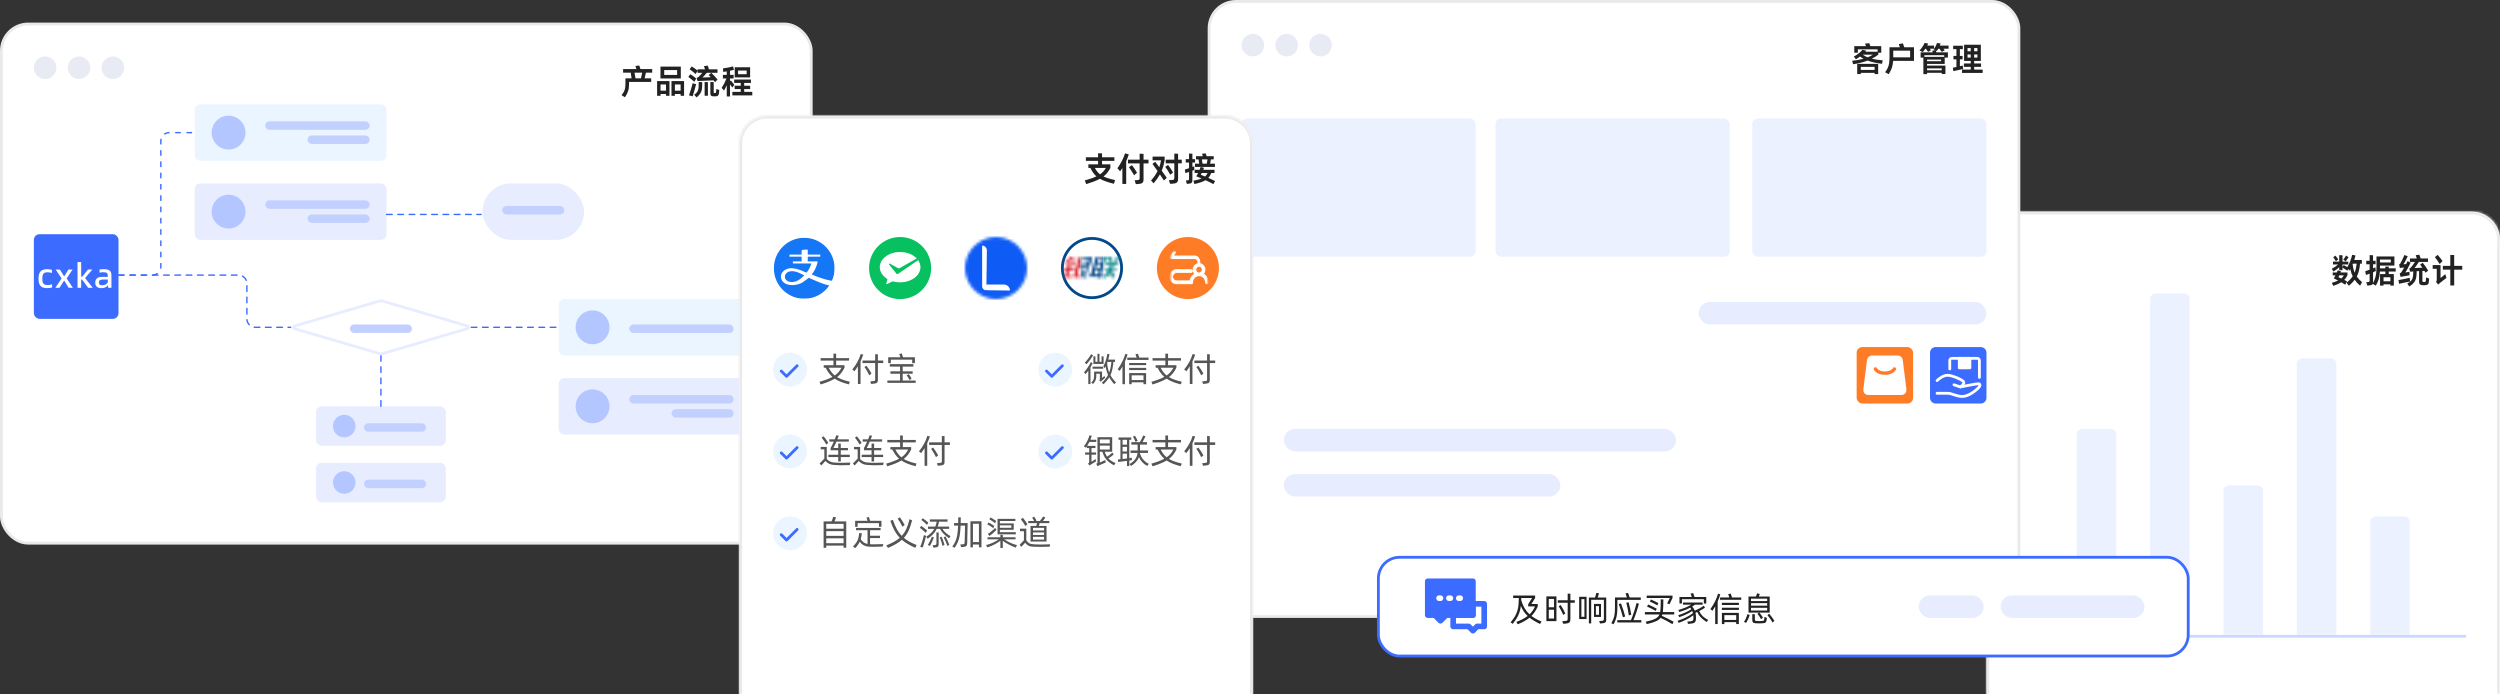 <svg width="886" height="246" viewBox="0 0 886 246" fill="none" xmlns="http://www.w3.org/2000/svg">
<rect x="0" y="0" width="886" height="246" fill="#333333" stroke="none"/>
<g id="&#232;&#131;&#189;&#229;&#138;&#155;1">
<g id="Rectangle 346242289">
<mask id="path-1-inside-1_1701_5322" fill="white">
<path d="M704 85C704 79.477 708.477 75 714 75H876C881.523 75 886 79.477 886 85V246H704V85Z"/>
</mask>
<path d="M704 85C704 79.477 708.477 75 714 75H876C881.523 75 886 79.477 886 85V246H704V85Z" fill="white"/>
<path d="M703 85C703 78.925 707.925 74 714 74H876C882.075 74 887 78.925 887 85H885C885 80.029 880.971 76 876 76H714C709.029 76 705 80.029 705 85H703ZM886 246H704H886ZM703 246V85C703 78.925 707.925 74 714 74V76C709.029 76 705 80.029 705 85V246H703ZM876 74C882.075 74 887 78.925 887 85V246H885V85C885 80.029 880.971 76 876 76V74Z" fill="#E9E9E9" mask="url(#path-1-inside-1_1701_5322)"/>
</g>
<rect id="Rectangle 346242296" x="716" y="225" width="158" height="1" fill="#CADAFF"/>
<path id="Rectangle 346242290" d="M736 154C736 152.895 736.895 152 738 152H748C749.105 152 750 152.895 750 154V225H736V154Z" fill="#EBF1FF"/>
<path id="Rectangle 346242292" d="M788 174C788 172.895 788.895 172 790 172H800C801.105 172 802 172.895 802 174V225H788V174Z" fill="#EBF1FF"/>
<path id="Rectangle 346242294" d="M840 185C840 183.895 840.895 183 842 183H852C853.105 183 854 183.895 854 185V225H840V185Z" fill="#EBF1FF"/>
<path id="Rectangle 346242293" d="M814 129C814 127.895 814.895 127 816 127H826C827.105 127 828 127.895 828 129V225H814V129Z" fill="#EBF1FF"/>
<path id="Rectangle 346242291" d="M762 106C762 104.895 762.895 104 764 104H774C775.105 104 776 104.895 776 106V225H762V106Z" fill="#EBF1FF"/>
<rect id="Rectangle 346242254" x="0.5" y="8.5" width="287" height="184" rx="9.5" fill="white" stroke="#E9E9E9"/>
<rect id="Rectangle 346242278" x="428.5" y="0.5" width="287" height="218" rx="9.5" fill="white" stroke="#E9E9E9"/>
<rect id="Rectangle 346242284" x="488.5" y="197.5" width="287" height="35" rx="7.5" fill="white" stroke="#3C6BFF"/>
<circle id="Ellipse 669" cx="16" cy="24" r="4" fill="#E8EBF4"/>
<circle id="Ellipse 678" cx="444" cy="16" r="4" fill="#E8EBF4"/>
<circle id="Ellipse 670" cx="28" cy="24" r="4" fill="#E8EBF4"/>
<circle id="Ellipse 679" cx="456" cy="16" r="4" fill="#E8EBF4"/>
<circle id="Ellipse 671" cx="40" cy="24" r="4" fill="#E8EBF4"/>
<circle id="Ellipse 680" cx="468" cy="16" r="4" fill="#E8EBF4"/>
<rect id="Rectangle 346242256" x="12" y="83" width="30" height="30" rx="2" fill="#3C6BFF"/>
<rect id="Rectangle 346242257" x="69" y="37" width="68" height="20" rx="2" fill="#EBF5FF"/>
<rect id="Rectangle 346242270" x="198" y="106" width="68" height="20" rx="2" fill="#EBF5FF"/>
<rect id="Rectangle 346242261" x="69" y="65" width="68" height="20" rx="2" fill="#E7EDFF"/>
<rect id="Rectangle 346242276" x="171" y="65" width="36" height="20" rx="10" fill="#E7EDFF"/>
<rect id="Rectangle 346242271" x="198" y="134" width="68" height="20" rx="2" fill="#E7EDFF"/>
<rect id="Rectangle 346242265" x="112" y="144" width="46" height="14" rx="2" fill="#E7EDFF"/>
<rect id="Rectangle 346242268" x="112" y="164" width="46" height="14" rx="2" fill="#E7EDFF"/>
<path id="Vector 3900" d="M135 126V144" stroke="#3C6BFF" stroke-width="0.5" stroke-linecap="round" stroke-dasharray="2 2"/>
<path id="Polygon 16" d="M134.859 106.562C134.951 106.536 135.049 106.536 135.141 106.562L165.597 115.521C166.075 115.661 166.075 116.339 165.597 116.479L135.141 125.438C135.049 125.464 134.951 125.464 134.859 125.438L104.403 116.479C103.925 116.339 103.925 115.661 104.403 115.521L134.859 106.562Z" stroke="#E7EDFF"/>
<path id="Vector 3901" d="M167 116H198" stroke="#3C6BFF" stroke-width="0.5" stroke-linecap="round" stroke-dasharray="2 2"/>
<path id="Vector 3898" d="M42 97.5H54C55.657 97.5 57 96.157 57 94.5V50C57 48.343 58.343 47 60 47H69" stroke="#3C6BFF" stroke-width="0.5" stroke-dasharray="2 2"/>
<rect id="Rectangle 346242259" x="94" y="43" width="37" height="3" rx="1.5" fill="#C1D0FF"/>
<rect id="Rectangle 346242272" x="223" y="115" width="37" height="3" rx="1.5" fill="#C1D0FF"/>
<rect id="Rectangle 346242262" x="94" y="71" width="37" height="3" rx="1.5" fill="#C1D0FF"/>
<rect id="Rectangle 346242273" x="223" y="140" width="37" height="3" rx="1.5" fill="#C1D0FF"/>
<rect id="Rectangle 346242260" x="109" y="48" width="22" height="3" rx="1.5" fill="#C1D0FF"/>
<rect id="Rectangle 346242263" x="109" y="76" width="22" height="3" rx="1.5" fill="#C1D0FF"/>
<rect id="Rectangle 346242275" x="238" y="145" width="22" height="3" rx="1.5" fill="#C1D0FF"/>
<rect id="Rectangle 346242267" x="129" y="150" width="22" height="3" rx="1.5" fill="#C1D0FF"/>
<rect id="Rectangle 346242269" x="129" y="170" width="22" height="3" rx="1.5" fill="#C1D0FF"/>
<rect id="Rectangle 346242264" x="124" y="115" width="22" height="3" rx="1.5" fill="#C1D0FF"/>
<rect id="Rectangle 346242277" x="178" y="73" width="22" height="3" rx="1.5" fill="#C1D0FF"/>
<circle id="Ellipse 672" cx="81" cy="47" r="6" fill="#B4C6FF"/>
<circle id="Ellipse 676" cx="210" cy="116" r="6" fill="#B4C6FF"/>
<circle id="Ellipse 673" cx="81" cy="75" r="6" fill="#B4C6FF"/>
<circle id="Ellipse 677" cx="210" cy="144" r="6" fill="#B4C6FF"/>
<circle id="Ellipse 674" cx="122" cy="151" r="4" fill="#B4C6FF"/>
<circle id="Ellipse 675" cx="122" cy="171" r="4" fill="#B4C6FF"/>
<path id="cxka" d="M13.648 98.76C13.648 97.912 13.764 97.244 13.996 96.756C14.236 96.26 14.58 95.912 15.028 95.712C15.476 95.504 16.04 95.4 16.72 95.4C17.04 95.4 17.348 95.424 17.644 95.472C17.948 95.512 18.204 95.564 18.412 95.628V96.756C17.908 96.58 17.376 96.492 16.816 96.492C16.36 96.492 16 96.56 15.736 96.696C15.48 96.832 15.292 97.064 15.172 97.392C15.052 97.72 14.992 98.18 14.992 98.772C14.992 99.356 15.052 99.808 15.172 100.128C15.292 100.448 15.48 100.676 15.736 100.812C16 100.948 16.364 101.016 16.828 101.016C17.476 101.016 18.016 100.928 18.448 100.752V101.88C18.256 101.944 17.996 102 17.668 102.048C17.34 102.096 17.024 102.12 16.72 102.12C16.04 102.12 15.476 102.02 15.028 101.82C14.58 101.612 14.236 101.264 13.996 100.776C13.764 100.28 13.648 99.608 13.648 98.76ZM19.601 102L21.833 98.688L19.733 95.52H21.209L22.709 97.92H22.781L24.257 95.52H25.721L23.621 98.676L25.841 102H24.341L22.769 99.48H22.697L21.077 102H19.601ZM30.16 98.532L32.86 102H31.24L29.092 99.072H28.768V102H27.472V92.88H28.768V98.076H29.14L31.18 95.52H32.728L30.16 98.532ZM39.491 97.44V102H38.363L38.207 101.1C38.039 101.412 37.751 101.66 37.343 101.844C36.943 102.028 36.491 102.12 35.987 102.12C34.499 102.12 33.755 101.472 33.755 100.176C33.755 99.44 33.975 98.912 34.415 98.592C34.855 98.272 35.503 98.112 36.359 98.112H38.207V97.704C38.207 97.28 38.099 96.972 37.883 96.78C37.675 96.58 37.275 96.48 36.683 96.48C36.203 96.48 35.735 96.528 35.279 96.624V95.508C35.759 95.436 36.263 95.4 36.791 95.4C37.783 95.4 38.479 95.576 38.879 95.928C39.287 96.272 39.491 96.776 39.491 97.44ZM38.207 100.02V99.072H36.503C35.975 99.072 35.599 99.148 35.375 99.3C35.159 99.444 35.051 99.724 35.051 100.14C35.051 100.46 35.143 100.7 35.327 100.86C35.511 101.012 35.803 101.088 36.203 101.088C36.691 101.088 37.107 100.996 37.451 100.812C37.803 100.62 38.055 100.356 38.207 100.02Z" fill="white"/>
<path id="Vector 3899" d="M42 97.5H84.5C86.157 97.5 87.5 98.843 87.5 100.5V113C87.5 114.657 88.843 116 90.5 116H103" stroke="#3C6BFF" stroke-width="0.5" stroke-linecap="round" stroke-dasharray="2 2"/>
<path id="&#228;&#186;&#167;&#229;&#147;&#129;&#230;&#181;&#129;&#231;&#168;&#139;" d="M231.136 25.752H228.904C228.752 26.512 228.604 27.18 228.46 27.756H230.776V29.028H222.928V29.796C222.928 30.788 222.816 31.624 222.592 32.304C222.376 32.984 222.004 33.708 221.476 34.476L220.276 33.708C220.652 33.252 220.936 32.836 221.128 32.46C221.32 32.076 221.456 31.664 221.536 31.224C221.616 30.776 221.656 30.212 221.656 29.532V27.756H223.84C223.792 27.38 223.688 26.712 223.528 25.752H220.828V24.48H225.544C225.488 24.28 225.372 23.92 225.196 23.4L226.54 23.196C226.644 23.484 226.788 23.912 226.972 24.48H231.136V25.752ZM227.152 27.756C227.32 27.092 227.468 26.424 227.596 25.752H224.872C225.024 26.488 225.14 27.156 225.22 27.756H227.152ZM234.069 23.604H241.281V27.804H234.069V23.604ZM235.401 26.568H239.973V24.84H235.401V26.568ZM234.093 33.948H232.881V28.74H237.261V33.948H236.037V33.312H234.093V33.948ZM237.969 33.948V28.74H242.433V33.948H241.209V33.312H239.181V33.948H237.969ZM236.037 32.136V29.928H234.093V32.136H236.037ZM239.181 29.94V32.136H241.209V29.94H239.181ZM246.517 26.232C246.293 26 245.949 25.704 245.485 25.344C245.029 24.984 244.669 24.72 244.405 24.552L245.137 23.544C245.425 23.696 245.773 23.92 246.181 24.216C246.597 24.512 246.945 24.78 247.225 25.02V24.564H249.841C249.689 24.028 249.573 23.652 249.493 23.436L250.825 23.256C250.921 23.528 251.065 23.964 251.257 24.564H254.281V25.8H250.477C249.757 26.696 249.241 27.252 248.929 27.468L251.905 27.36C251.601 27.024 251.353 26.772 251.161 26.604L252.097 25.812C252.433 26.124 252.805 26.504 253.213 26.952C253.629 27.392 253.989 27.804 254.293 28.188L253.417 29.124L252.901 28.476C250.997 28.548 249.417 28.616 248.161 28.68C248.041 28.68 247.877 28.688 247.669 28.704C247.429 28.72 247.277 28.728 247.213 28.728L246.877 27.636C246.989 27.62 247.089 27.584 247.177 27.528C247.273 27.472 247.357 27.416 247.429 27.36C247.509 27.296 247.565 27.252 247.597 27.228C247.717 27.14 247.897 26.96 248.137 26.688C248.385 26.416 248.637 26.12 248.893 25.8H247.225V25.116L246.517 26.232ZM246.061 28.992C245.813 28.744 245.465 28.44 245.017 28.08C244.577 27.72 244.221 27.452 243.949 27.276L244.645 26.292C244.973 26.492 245.325 26.732 245.701 27.012C246.077 27.292 246.425 27.568 246.745 27.84L246.061 28.992ZM247.609 29.052L248.869 29.112C248.869 29.672 248.865 30.096 248.857 30.384C248.833 31.04 248.773 31.576 248.677 31.992C248.581 32.408 248.397 32.812 248.125 33.204C247.853 33.604 247.445 34.044 246.901 34.524L246.013 33.612C246.469 33.244 246.809 32.916 247.033 32.628C247.257 32.34 247.409 32.004 247.489 31.62C247.577 31.236 247.617 30.724 247.609 30.084V29.052ZM254.893 31.848C254.885 32.256 254.857 32.648 254.809 33.024C254.761 33.44 254.637 33.732 254.437 33.9C254.245 34.068 253.925 34.148 253.477 34.14H252.937C252.505 34.148 252.197 34.072 252.013 33.912C251.837 33.752 251.749 33.468 251.749 33.06V29.052L252.937 29.112V32.676C252.937 32.796 252.965 32.876 253.021 32.916C253.077 32.956 253.169 32.976 253.297 32.976H253.357C253.509 32.984 253.609 32.968 253.657 32.928C253.705 32.88 253.745 32.776 253.777 32.616C253.833 32.24 253.865 31.888 253.873 31.56L254.893 31.848ZM250.885 33.936H249.721V29.064L250.885 29.124V33.936ZM246.133 29.676L246.709 29.832C246.669 30.056 246.477 30.76 246.133 31.944C245.797 33.128 245.577 33.864 245.473 34.152L244.189 33.78C244.293 33.516 244.529 32.784 244.897 31.584C245.265 30.376 245.461 29.676 245.485 29.484L246.133 29.676ZM259.506 30.996C259.322 30.692 259.058 30.32 258.714 29.88V34.176H257.562V30.192C257.274 30.848 256.95 31.48 256.59 32.088L255.75 31.152C256.438 30.096 257.01 28.98 257.466 27.804H256.194V26.544H257.562V25.296L257.25 25.344C256.906 25.4 256.594 25.448 256.314 25.488L256.218 24.24C256.778 24.168 257.398 24.068 258.078 23.94C258.758 23.804 259.338 23.668 259.818 23.532L260.094 24.756C259.766 24.844 259.306 24.952 258.714 25.08V26.544H259.998V27.804H258.714V28.764L259.014 28.5C259.094 28.588 259.362 28.928 259.818 29.52L260.262 30.108L259.506 30.996ZM260.382 23.844H265.842V27.432H260.382V23.844ZM261.57 26.304H264.618V24.996H261.57V26.304ZM263.742 31.572V32.568H266.61V33.816H259.554V32.568H262.518V31.572H260.358V30.396H262.518V29.388H260.19V28.176H266.13V29.388H263.742V30.396H265.854V31.572H263.742Z" fill="#222222"/>
<path id="&#229;&#174;&#162;&#230;&#136;&#183;&#231;&#174;&#161;&#231;&#144;&#134;" d="M667.22 21.376L666.992 22.612C664.952 22.364 663.244 21.984 661.868 21.472C660.26 22.088 658.548 22.516 656.732 22.756L656.42 21.532C657.836 21.404 659.168 21.164 660.416 20.812C659.976 20.58 659.564 20.32 659.18 20.032C658.636 20.44 658.148 20.768 657.716 21.016L657.008 20.032C657.568 19.752 658.152 19.372 658.76 18.892C659.368 18.412 659.8 17.992 660.056 17.632L661.412 17.968L661.076 18.34H665.42V17.476H658.424V18.688H657.152V16.348H661.292C661.18 16.012 661.076 15.724 660.98 15.484L662.456 15.28L662.852 16.348H666.716V18.7H665.672V19.36C665.016 19.88 664.248 20.364 663.368 20.812C664.48 21.084 665.764 21.272 667.22 21.376ZM660.152 19.384C660.672 19.76 661.252 20.076 661.892 20.332C662.612 20.044 663.228 19.728 663.74 19.384H660.152ZM659.468 26.26H658.196V22.624H665.624V26.26H664.364V25.816H659.468V26.26ZM664.364 24.796V23.704H659.468V24.796H664.364ZM678.313 16.756V21.568H670.921C670.849 22.592 670.693 23.44 670.453 24.112C670.221 24.776 669.849 25.508 669.337 26.308L668.089 25.588C668.505 25.012 668.817 24.5 669.025 24.052C669.241 23.596 669.397 23.068 669.493 22.468C669.589 21.86 669.637 21.076 669.637 20.116V16.756H673.309C673.189 16.324 673.065 15.948 672.937 15.628L674.377 15.364C674.601 15.932 674.769 16.396 674.881 16.756H678.313ZM670.969 20.308H676.945V17.968H670.969V19.816V20.308ZM682.349 17.272C682.021 17.752 681.717 18.14 681.437 18.436L680.261 17.908C680.645 17.508 680.993 17.072 681.305 16.6C681.625 16.128 681.889 15.66 682.097 15.196L683.357 15.448C683.189 15.808 683.073 16.044 683.009 16.156H685.421V17.272H683.921C684.145 17.544 684.293 17.728 684.365 17.824L683.309 18.364C683.237 18.252 683.049 17.996 682.745 17.596L682.493 17.272H682.349ZM690.581 16.156V17.272H688.757C688.957 17.496 689.113 17.684 689.225 17.836L688.157 18.388C688.037 18.196 687.877 17.976 687.677 17.728C687.485 17.48 687.369 17.328 687.329 17.272H686.909C686.789 17.496 686.633 17.764 686.441 18.076L686.033 17.884C686.113 18.108 686.189 18.328 686.261 18.544H690.341V20.416H689.201V22.648H682.949V23.26H689.465V26.236H688.157V25.792H682.949V26.284H681.641V20.416H680.669V18.544H684.953L684.773 17.968L685.853 17.788L685.277 17.512C685.573 17.112 685.809 16.744 685.985 16.408C686.169 16.064 686.341 15.672 686.501 15.232L687.773 15.424L687.461 16.156H690.581ZM682.001 20.164H689.021V19.564H682.001V20.164ZM682.949 21.688H687.917V21.124H682.949V21.688ZM688.157 24.904V24.244H682.949V24.904H688.157ZM699.646 23.704V24.676H702.658V25.852H695.338V24.676H698.422V23.704H696.01V22.492H698.422V21.592H696.07V15.856H702.01V21.592H699.646V22.492H702.094V23.704H699.646ZM695.71 24.46L694.965 24.628C693.526 24.948 692.626 25.144 692.266 25.216L692.098 23.992C692.386 23.944 692.806 23.86 693.358 23.74V21.016H692.302V19.816H693.358V17.416H692.206V16.216H695.626V17.416H694.582V19.816H695.542V21.016H694.582V23.464L695.602 23.212L695.71 24.46ZM698.422 18.16V17.032H697.294V18.16H698.422ZM699.646 18.16H700.798V17.032H699.646V18.16ZM697.294 19.312V20.416H698.422V19.312H697.294ZM699.646 19.312V20.416H700.798V19.312H699.646Z" fill="#222222"/>
<path id="&#230;&#149;&#176;&#230;&#141;&#174;&#231;&#187;&#159;&#232;&#174;&#161;" d="M837.112 100L836.416 101.26C835.64 100.58 835.004 99.88 834.508 99.16C834.036 99.792 833.352 100.5 832.456 101.284L831.604 100.192C832.58 99.424 833.308 98.668 833.788 97.924C833.404 97.124 833.12 96.26 832.936 95.332L832.54 96.004L832.204 95.332L831.868 95.956C831.532 95.676 830.968 95.304 830.176 94.84V95.752H829.024V94.72C828.528 95.192 827.84 95.696 826.96 96.232L826.384 95.248C827.272 94.792 828.02 94.288 828.628 93.736H826.816V92.704H829.024V90.424L830.176 90.472V92.704H832.24V93.736H830.176V94.672L830.584 93.952C830.968 94.12 831.4 94.364 831.88 94.684C832.256 94.1 832.6 93.404 832.912 92.596C833.224 91.78 833.452 91.016 833.596 90.304L834.796 90.52C834.668 91.08 834.52 91.624 834.352 92.152H837.04V93.448H836.404C836.308 94.448 836.168 95.312 835.984 96.04C835.8 96.76 835.552 97.416 835.24 98.008C835.712 98.688 836.336 99.352 837.112 100ZM832.312 91.144C832.088 91.552 831.752 92.04 831.304 92.608L830.452 92.008C830.612 91.824 830.784 91.6 830.968 91.336C831.152 91.064 831.308 90.804 831.436 90.556L832.312 91.144ZM827.824 92.56C827.736 92.392 827.596 92.168 827.404 91.888C827.22 91.6 827.048 91.356 826.888 91.156L827.668 90.592C827.812 90.752 827.984 90.968 828.184 91.24C828.384 91.512 828.548 91.748 828.676 91.948L827.824 92.56ZM834.484 96.616C834.836 95.752 835.076 94.696 835.204 93.448H833.86L833.764 93.664C833.908 94.832 834.148 95.816 834.484 96.616ZM831.16 100.9C830.808 100.668 830.34 100.38 829.756 100.036C829.036 100.5 828.088 100.928 826.912 101.32L826.396 100.24C827.332 99.96 828.072 99.684 828.616 99.412C828.112 99.148 827.608 98.896 827.104 98.656C827.144 98.592 827.3 98.308 827.572 97.804C827.596 97.756 827.616 97.716 827.632 97.684C827.656 97.644 827.676 97.608 827.692 97.576H826.708V96.568H828.172C828.268 96.352 828.368 96.1 828.472 95.812L829.648 96.136L829.48 96.568H831.94V97.528C831.636 98.2 831.26 98.76 830.812 99.208L831.76 99.676L831.16 100.9ZM829.096 98.404L829.756 98.704C830.132 98.392 830.424 98.016 830.632 97.576H829.036L828.928 97.804C828.816 98.052 828.748 98.196 828.724 98.236L829.096 98.404ZM849.045 96.22H846.585V97.12H848.373V101.212H847.149V100.768H844.725V101.212H843.489V97.12H845.361V96.22H843.429C843.365 97.308 843.221 98.228 842.997 98.98C842.781 99.724 842.441 100.476 841.977 101.236L840.909 100.588C840.829 100.788 840.689 100.924 840.489 100.996C840.289 101.068 839.965 101.124 839.517 101.164L838.977 101.212L838.617 100.012L839.205 99.964C839.389 99.948 839.517 99.932 839.589 99.916C839.661 99.892 839.713 99.848 839.745 99.784C839.777 99.712 839.793 99.596 839.793 99.436V96.976C839.457 97.12 839.025 97.284 838.497 97.468L838.245 96.124C838.589 96.02 839.105 95.836 839.793 95.572V93.664H838.604V92.428H839.793V90.412L841.005 90.46V92.428H841.905V93.664H841.005V95.092C841.261 94.988 841.533 94.872 841.821 94.744L841.917 95.5L841.989 96.052C841.685 96.196 841.357 96.34 841.005 96.484V99.832C841.005 100.024 840.993 100.192 840.969 100.336C841.297 99.752 841.549 99.196 841.725 98.668C841.901 98.14 842.029 97.54 842.109 96.868C842.189 96.196 842.229 95.356 842.229 94.348V90.88H848.577V94.132H843.465V94.504V95.104H845.361V94.456L846.585 94.516V95.104H849.045V96.22ZM847.305 93.016V91.972H843.465V93.016H847.305ZM844.725 99.676H847.149V98.272H844.725V99.676ZM860.881 98.704C860.857 99.232 860.825 99.632 860.785 99.904C860.745 100.2 860.681 100.424 860.593 100.576C860.513 100.728 860.381 100.84 860.197 100.912C860.013 100.992 859.745 101.048 859.393 101.08C859.361 101.088 859.233 101.092 859.009 101.092C858.785 101.092 858.653 101.088 858.613 101.08C858.293 101.048 858.041 100.992 857.857 100.912C857.681 100.84 857.545 100.708 857.449 100.516C857.361 100.332 857.317 100.064 857.317 99.712V96.088L856.453 96.124V96.796C856.437 97.588 856.353 98.252 856.201 98.788C856.057 99.316 855.801 99.796 855.433 100.228C855.065 100.668 854.541 101.104 853.861 101.536L853.129 100.504C853.753 100.152 854.205 99.824 854.485 99.52C854.773 99.208 854.965 98.852 855.061 98.452C855.165 98.044 855.229 97.452 855.253 96.676C855.245 96.612 855.249 96.452 855.265 96.196H855.241C854.985 96.204 854.633 96.244 854.185 96.316L853.837 95.188C853.989 95.132 854.169 95.016 854.377 94.84C854.633 94.616 855.125 93.948 855.853 92.836H854.077V91.6H856.513C856.329 91.008 856.201 90.62 856.129 90.436L857.413 90.268C857.549 90.62 857.705 91.064 857.881 91.6H860.473V92.836H857.233C856.505 93.988 855.997 94.708 855.709 94.996C856.165 94.988 857.093 94.948 858.493 94.876C858.277 94.556 858.009 94.184 857.689 93.76L858.613 93.124C858.893 93.444 859.221 93.88 859.597 94.432C859.981 94.984 860.297 95.476 860.545 95.908L859.597 96.652L859.213 95.992L858.505 96.028V99.484C858.505 99.628 858.513 99.728 858.529 99.784C858.545 99.832 858.573 99.864 858.613 99.88C858.653 99.896 858.729 99.912 858.841 99.928C858.985 99.944 859.121 99.944 859.249 99.928C859.393 99.912 859.489 99.896 859.537 99.88C859.593 99.856 859.629 99.816 859.645 99.76C859.669 99.704 859.693 99.6 859.717 99.448C859.765 99.136 859.789 98.764 859.789 98.332L860.881 98.704ZM850.513 94.996L850.237 93.748C850.389 93.7 850.521 93.6 850.633 93.448C850.793 93.216 851.025 92.788 851.329 92.164C851.641 91.54 851.905 90.948 852.121 90.388L853.297 90.796C853.073 91.332 852.805 91.892 852.493 92.476C852.189 93.052 851.945 93.444 851.761 93.652L852.721 93.592C852.945 93.176 853.121 92.828 853.249 92.548L854.329 93.1C854.009 93.78 853.665 94.456 853.297 95.128C852.937 95.8 852.649 96.276 852.433 96.556C852.545 96.548 852.717 96.524 852.949 96.484C853.189 96.436 853.369 96.404 853.489 96.388L853.921 96.316V97.576L852.505 97.816L851.461 97.996C851.205 98.028 850.969 98.072 850.753 98.128L850.453 96.892C850.557 96.86 850.669 96.804 850.789 96.724C850.917 96.636 851.013 96.54 851.077 96.436C851.373 95.964 851.697 95.428 852.049 94.828L851.101 94.888C850.813 94.92 850.617 94.956 850.513 94.996ZM854.077 99.136L854.137 99.772C853.817 99.828 853.225 99.944 852.361 100.12C851.497 100.304 850.789 100.456 850.237 100.576L850.009 99.256C850.345 99.224 850.989 99.108 851.941 98.908C852.901 98.708 853.585 98.552 853.993 98.44L854.077 99.136ZM864.605 93.556C864.454 93.268 864.198 92.872 863.838 92.368C863.486 91.856 863.186 91.44 862.938 91.12L863.898 90.328C864.146 90.576 864.45 90.932 864.81 91.396C865.17 91.86 865.446 92.244 865.638 92.548L864.605 93.556ZM869.766 94.228H872.622V95.56H869.766V101.176H868.386V95.56H865.734V94.228H868.386V90.34L869.766 90.388V94.228ZM864.93 98.536L866.61 97.156L867.03 98.512L866.79 98.68C866.686 98.76 866.418 98.96 865.986 99.28C865.554 99.6 865.13 99.936 864.714 100.288C864.634 100.352 864.526 100.452 864.39 100.588L864.102 100.852L863.274 99.856C863.418 99.768 863.506 99.672 863.538 99.568C863.57 99.456 863.586 99.288 863.586 99.064V95.272H862.146V93.928H864.93V98.536Z" fill="#222222"/>
<path id="Vector 3902" d="M137 76H170.5" stroke="#3C6BFF" stroke-width="0.5" stroke-linecap="round" stroke-dasharray="2 2"/>
<rect id="Rectangle 346242279" x="440" y="42" width="83" height="49" rx="2" fill="#EBF1FF"/>
<rect id="Rectangle 346242280" x="530" y="42" width="83" height="49" rx="2" fill="#EBF1FF"/>
<rect id="Rectangle 346242281" x="621" y="42" width="83" height="49" rx="2" fill="#EBF1FF"/>
<g id="Rectangle 346242255">
<mask id="path-56-inside-2_1701_5322" fill="white">
<path d="M262 51C262 45.477 266.477 41 272 41H434C439.523 41 444 45.477 444 51V246H262V51Z"/>
</mask>
<path d="M262 51C262 45.477 266.477 41 272 41H434C439.523 41 444 45.477 444 51V246H262V51Z" fill="white"/>
<path d="M261 51C261 44.925 265.925 40 272 40H434C440.075 40 445 44.925 445 51H443C443 46.029 438.971 42 434 42H272C267.029 42 263 46.029 263 51H261ZM444 246H262H444ZM261 246V51C261 44.925 265.925 40 272 40V42C267.029 42 263 46.029 263 51V246H261ZM434 40C440.075 40 445 44.925 445 51V246H443V51C443 46.029 438.971 42 434 42V40Z" fill="#E9E9E9" mask="url(#path-56-inside-2_1701_5322)"/>
</g>
<path id="&#230;&#148;&#175;&#228;&#187;&#152;&#229;&#175;&#185;&#230;&#142;&#165;" d="M394.776 65.14C393.648 64.852 392.688 64.568 391.896 64.288C391.104 64.016 390.408 63.708 389.808 63.364C389.224 63.684 388.54 63.996 387.756 64.3C386.972 64.604 386.036 64.924 384.948 65.26L384.456 63.94C386.12 63.5 387.492 63.02 388.572 62.5C388.14 62.124 387.752 61.696 387.408 61.216C387.064 60.728 386.74 60.164 386.436 59.524H385.716V58.24H389.16V57.016H384.828V55.732H389.16V54.304L390.564 54.364V55.732H394.932V57.016H390.564V58.24H393.516V59.524C393.164 60.18 392.796 60.752 392.412 61.24C392.028 61.72 391.584 62.152 391.08 62.536C392.064 63.024 393.428 63.448 395.172 63.808L394.776 65.14ZM388.032 59.524C388.504 60.444 389.108 61.196 389.844 61.78C390.316 61.46 390.716 61.116 391.044 60.748C391.372 60.38 391.66 59.972 391.908 59.524H388.032ZM400.049 54.712C399.761 55.608 399.453 56.416 399.125 57.136V65.188H397.769V59.584C397.505 59.984 397.233 60.364 396.953 60.724L396.005 59.608C396.509 58.96 397.013 58.156 397.517 57.196C398.029 56.236 398.429 55.284 398.717 54.34L400.049 54.712ZM407.033 56.584V57.904H405.269V63.568C405.269 63.976 405.209 64.292 405.089 64.516C404.969 64.74 404.781 64.9 404.525 64.996C404.277 65.1 403.933 65.168 403.493 65.2L402.533 65.26L402.113 63.892L403.145 63.82C403.441 63.796 403.637 63.74 403.733 63.652C403.837 63.564 403.889 63.396 403.889 63.148V57.904H399.749V56.584H403.889V54.472L405.269 54.532V56.584H407.033ZM401.165 58.516C401.405 58.804 401.709 59.228 402.077 59.788C402.453 60.348 402.749 60.82 402.965 61.204L401.933 62.116C401.717 61.732 401.417 61.244 401.033 60.652C400.657 60.06 400.345 59.592 400.097 59.248L401.165 58.516ZM418.821 56.584V57.892H417.513V63.412C417.513 63.82 417.457 64.136 417.345 64.36C417.233 64.592 417.049 64.76 416.793 64.864C416.545 64.968 416.185 65.04 415.713 65.08L414.681 65.152L414.249 63.856L415.401 63.784C415.721 63.776 415.929 63.72 416.025 63.616C416.129 63.512 416.181 63.32 416.181 63.04V57.892H413.133V56.584H416.181V54.424L417.513 54.484V56.584H418.821ZM412.749 56.824C412.517 58.168 412.173 59.384 411.717 60.472C412.541 61.624 413.137 62.48 413.505 63.04L412.485 63.964C412.045 63.284 411.573 62.572 411.069 61.828C410.493 62.868 409.745 63.92 408.825 64.984L407.937 63.94C408.921 62.86 409.689 61.756 410.241 60.628C409.449 59.476 408.845 58.624 408.429 58.072L409.413 57.34L410.841 59.26C411.113 58.508 411.325 57.692 411.477 56.812H408.477V55.504H412.749V56.824ZM414.729 61.936C414.489 61.472 414.209 60.984 413.889 60.472C413.569 59.952 413.261 59.504 412.965 59.128L413.961 58.456C414.257 58.832 414.569 59.268 414.897 59.764C415.225 60.252 415.501 60.708 415.725 61.132L414.729 61.936ZM425.006 58.012L424.766 56.488H423.866V55.348H426.278L426.002 54.496L427.274 54.34C427.338 54.484 427.458 54.82 427.634 55.348H430.142V56.488H429.134C429.046 57.032 428.958 57.54 428.87 58.012H430.562V59.164H423.506V58.012H425.006ZM423.266 60.232L422.582 60.496V63.796C422.582 64.156 422.538 64.42 422.45 64.588C422.37 64.764 422.23 64.888 422.03 64.96C421.83 65.032 421.514 65.092 421.082 65.14L420.638 65.176L420.254 63.964L420.77 63.928C420.962 63.912 421.098 63.892 421.178 63.868C421.266 63.836 421.322 63.788 421.346 63.724C421.378 63.652 421.394 63.544 421.394 63.4V60.94C420.73 61.164 420.306 61.3 420.122 61.348L419.882 60.112C420.226 60.008 420.73 59.84 421.394 59.608V57.604H420.229V56.392H421.394V54.412L422.582 54.472V56.392H423.53V57.604H422.582V59.164L423.23 58.9L423.242 59.632L423.266 60.232ZM427.682 58.012C427.794 57.524 427.882 57.016 427.946 56.488H425.942L426.026 57.04C426.098 57.44 426.15 57.764 426.182 58.012H427.682ZM430.034 65.26C429.114 64.756 428.182 64.292 427.238 63.868C426.806 64.124 426.278 64.36 425.654 64.576C425.03 64.792 424.25 65.012 423.314 65.236L422.93 64.06C424.218 63.804 425.194 63.54 425.858 63.268L423.962 62.488C424.162 62.152 424.378 61.76 424.61 61.312H423.374V60.172H425.138C425.33 59.676 425.45 59.344 425.497 59.176L426.71 59.476L426.434 60.172H430.418V61.312H429.278C428.974 62.056 428.63 62.636 428.246 63.052C429.134 63.444 429.926 63.808 430.622 64.144L430.034 65.26ZM427.094 62.56C427.422 62.272 427.71 61.856 427.958 61.312H425.894C425.838 61.424 425.726 61.632 425.558 61.936C425.958 62.088 426.47 62.296 427.094 62.56Z" fill="#222222"/>
<g id="Mask group">
<mask id="mask0_1701_5322" style="mask-type:alpha" maskUnits="userSpaceOnUse" x="274" y="84" width="22" height="22">
<rect id="Rectangle 1565" x="274" y="84" width="22" height="22" fill="#D9D9D9"/>
</mask>
<g mask="url(#mask0_1701_5322)">
<g id="Group 148">
<ellipse id="Ellipse 43" cx="285.016" cy="95.008" rx="10.761" ry="10.798" fill="white"/>
<path id="Vector" d="M280.528 99.962C280.206 99.952 278.117 99.814 278.157 97.961H278.157C278.169 97.397 278.791 95.873 281.198 96.124C282.47 96.256 283.903 97.028 284.185 97.165C284.466 97.301 284.754 97.45 285.046 97.612C285.005 97.653 284.965 97.691 284.925 97.726C284.884 97.761 283.792 98.793 283.122 99.192C282.453 99.591 281.593 99.995 280.528 99.962ZM294.831 99.514C291.171 98.928 287.704 97.263 287.704 97.263C288.157 96.677 288.523 96.106 288.799 95.549C289.076 94.993 289.285 94.498 289.426 94.064C289.596 93.563 289.716 93.088 289.786 92.638H289.789V92.623C289.788 92.628 289.787 92.633 289.786 92.638H286.269V90.955H290.695V90.227H286.269V88.483H285.106C284.915 88.483 284.743 88.498 284.592 88.528C284.461 88.548 284.346 88.586 284.245 88.642C284.144 88.698 284.094 88.771 284.094 88.862V90.227H279.789V90.954H284.094V92.638H280.997V93.366H287.553C287.533 93.447 287.488 93.588 287.417 93.79C287.347 93.993 287.246 94.243 287.115 94.541C286.984 94.839 286.818 95.168 286.617 95.527C286.415 95.886 286.169 96.252 285.876 96.626C285.735 96.576 285.599 96.525 285.469 96.475C285.338 96.424 285.212 96.374 285.091 96.323C284.789 96.192 284.469 96.055 284.132 95.913C283.794 95.772 283.437 95.641 283.059 95.519C282.681 95.398 282.286 95.294 281.873 95.208C281.46 95.122 281.032 95.069 280.589 95.049C280.136 95.029 279.685 95.085 279.237 95.216C278.789 95.347 278.381 95.539 278.013 95.792C277.646 96.045 277.346 96.353 277.115 96.717C276.883 97.081 276.762 97.486 276.752 97.931C276.752 98.446 276.858 98.899 277.069 99.288C277.281 99.677 277.568 100.001 277.93 100.258C278.293 100.516 278.718 100.711 279.207 100.842C279.695 100.974 280.216 101.04 280.77 101.04H281.012C281.042 101.04 281.068 101.034 281.088 101.024C281.299 101.014 281.566 100.991 281.888 100.956C282.21 100.921 282.586 100.835 283.014 100.698C283.442 100.562 283.922 100.365 284.434 100.069C285.016 99.732 286.617 98.446 286.617 98.446C289.831 99.88 291.924 100.753 293.895 101.183C291.956 104.02 288.703 105.881 285.016 105.881C279.073 105.881 274.255 101.045 274.255 95.078C274.255 89.112 279.073 84.275 285.016 84.275C290.959 84.275 295.777 89.112 295.777 95.078C295.777 96.659 295.439 98.161 294.831 99.514Z" fill="#1576F6"/>
</g>
</g>
</g>
<g id="&#229;&#190;&#174;&#228;&#191;&#161;&#230;&#148;&#175;&#228;&#187;&#152;">
<circle id="Ellipse 467" cx="319" cy="95" r="11" fill="#07C160"/>
<path id="Vector_2" d="M318.021 97.124C317.937 97.125 317.855 97.105 317.781 97.066C317.708 97.028 317.646 96.972 317.602 96.904L317.57 96.842L315.058 93.697C315.043 93.669 315.035 93.638 315.034 93.607C315.036 93.548 315.062 93.492 315.107 93.452C315.152 93.412 315.212 93.39 315.274 93.391C315.328 93.391 315.378 93.407 315.418 93.434L318.168 94.989C318.263 95.044 318.369 95.079 318.48 95.09C318.59 95.101 318.702 95.089 318.807 95.055L324.888 91.586C323.582 90.209 321.433 89.31 319.001 89.31C315.02 89.31 311.794 91.717 311.794 94.685C311.794 96.304 312.764 97.762 314.284 98.747C314.345 98.785 314.396 98.837 314.431 98.898C314.466 98.959 314.485 99.027 314.486 99.097C314.484 99.143 314.476 99.19 314.46 99.234L314.136 100.318C314.12 100.369 314.097 100.422 314.097 100.475C314.097 100.594 314.205 100.69 314.337 100.69C314.388 100.69 314.431 100.673 314.475 100.65L316.053 99.835C316.172 99.774 316.297 99.736 316.436 99.736C316.51 99.736 316.58 99.746 316.648 99.763C317.383 99.953 318.178 100.059 319 100.059C322.981 100.058 326.208 97.651 326.208 94.685C326.208 93.785 325.909 92.939 325.386 92.194L318.29 97.05L318.238 97.077C318.17 97.108 318.096 97.124 318.021 97.124Z" fill="white"/>
</g>
<g id="&#232;&#191;&#158;&#232;&#191;&#158;&#230;&#148;&#175;&#228;&#187;&#152;">
<mask id="mask1_1701_5322" style="mask-type:alpha" maskUnits="userSpaceOnUse" x="342" y="84" width="22" height="22">
<circle id="Ellipse 467_2" cx="353" cy="95" r="11" fill="#D9D9D9"/>
</mask>
<g mask="url(#mask1_1701_5322)">
<g id="&#232;&#191;&#158;&#232;&#191;&#158;logo">
<rect id="Rectangle 2686" x="341.241" y="83.241" width="23.517" height="23.517" rx="4" fill="#0E5BF5"/>
<path id="Vector_3" d="M348.07 87.034C349.005 87.034 349.759 87.799 349.747 88.733L349.564 102.864C348.755 102.919 348.07 102.278 348.07 101.468V87.034ZM349.147 100.84H355.806C356.98 100.84 357.932 101.791 357.932 102.965L350.138 102.871C349.591 102.864 349.151 102.42 349.15 101.874L349.147 100.84Z" fill="white"/>
</g>
</g>
</g>
<g id="&#233;&#147;&#182;&#232;&#129;&#148;&#231;&#186;&#191;">
<circle id="Ellipse 535" cx="387" cy="95" r="10.5" fill="white" stroke="#01488A"/>
<g id="Mask group_2">
<mask id="mask2_1701_5322" style="mask-type:alpha" maskUnits="userSpaceOnUse" x="377" y="91" width="21" height="8">
<path id="Vector_4" d="M394.219 92.606L394.422 91.903H394.287C394.174 91.915 394.062 91.879 393.972 91.797C393.927 91.751 393.904 91.68 393.915 91.61L393.904 91.165H392.644L392.666 92.114C392.655 92.231 392.689 92.337 392.768 92.43C392.97 92.594 393.24 92.665 393.488 92.606H394.219ZM392.497 91.165C391.755 91.165 391.023 91.2 390.292 91.293C390.044 91.376 389.808 91.504 389.594 91.657L389.29 91.891L389.493 91.165H388.334L388.064 92.102L386.556 97.341H386.263L386.061 98.044H388.896L388.795 98.373H389.92L390.01 98.044H390.404L390.629 97.271H390.236L391.777 91.938H392.261L392.497 91.165ZM389.133 97.271H387.726L388.131 95.864H389.527L389.133 97.271ZM389.763 95.067L389.684 95.079C389.684 95.079 389.335 95.126 389.11 95.173C388.896 95.255 388.683 95.349 388.48 95.466L388.21 95.607L388.716 93.86H390.123L389.763 95.067ZM390.326 93.134L390.236 93.145C390.044 93.157 389.864 93.18 389.673 93.227C389.459 93.298 389.245 93.391 389.043 93.485L388.784 93.602L389.268 91.938H390.663L390.326 93.134ZM392.137 93.157L391.935 93.872H393.566L393.251 94.927H391.597L391.428 95.525H392.948L391.71 97.353C391.642 97.458 391.541 97.552 391.428 97.599C391.327 97.658 391.203 97.693 391.08 97.693H390.776L390.584 98.373H391.462C391.867 98.384 392.25 98.185 392.464 97.822L393.398 96.486L393.611 97.904C393.634 98.021 393.702 98.126 393.803 98.173C393.837 98.185 393.859 98.209 393.893 98.232C393.96 98.279 394.039 98.314 394.118 98.326C394.275 98.337 394.388 98.337 394.467 98.337H394.883L395.108 97.54H395.086C394.928 97.552 394.771 97.517 394.636 97.435C394.59 97.365 394.568 97.294 394.568 97.212L394.41 96.157H393.578L394.084 95.525H395.705L395.873 94.927H394.343L394.658 93.872H396.177L396.38 93.157H392.137ZM377.733 93.415L377.531 94.106H378.397L378.094 95.185H377.216L377.002 95.923H377.868L377.306 97.845C377.272 97.939 377.295 98.033 377.351 98.115L377.385 98.173C377.43 98.255 377.497 98.314 377.587 98.326C377.711 98.361 377.835 98.373 377.958 98.384H379.624L379.849 97.587L379.264 97.669C379.039 97.704 378.814 97.646 378.634 97.505C378.6 97.458 378.589 97.388 378.611 97.329L379.016 95.911H380.58L380.794 95.196H379.23L379.545 94.118H381.076L381.278 93.427L377.733 93.415ZM379.028 92.677L379.309 92.43H381.402L381.616 91.704H380.007L380.277 91.153H379.005L378.645 91.833C378.589 91.973 378.487 92.102 378.364 92.196C378.229 92.266 378.082 92.29 377.947 92.278H377.835L377.632 92.969H378.15C378.375 92.969 378.6 92.911 378.802 92.794C378.847 92.77 378.904 92.747 378.949 92.735C378.982 92.723 379.016 92.7 379.028 92.677ZM385.329 94.845C385.487 94.821 385.644 94.763 385.791 94.681C385.914 94.61 386.027 94.505 386.106 94.376C386.263 94.118 386.376 93.849 386.443 93.555L387.13 91.165L385.138 91.176C384.823 91.223 384.519 91.293 384.215 91.387C383.968 91.516 383.743 91.668 383.529 91.844L383.382 91.962H385.779L385.543 92.782H385.442H385.093C384.812 92.77 384.542 92.782 384.26 92.805C383.855 92.876 383.484 93.052 383.157 93.309L382.966 93.497H385.318L385.115 94.165L385.048 94.224H384.958C384.879 94.212 384.812 94.212 384.733 94.224H382.64L383.27 92.055L383.214 92.102L383.472 91.165H382.403L380.558 97.564C380.513 97.728 380.468 97.904 380.445 98.08C380.49 98.15 380.535 98.209 380.603 98.255L380.637 98.29C380.715 98.326 380.805 98.349 380.896 98.337C380.929 98.337 380.963 98.337 380.997 98.349C381.154 98.361 381.391 98.373 381.717 98.373H382.651L382.887 97.54L382.156 97.611C382.032 97.611 381.908 97.552 381.841 97.447C381.785 97.306 381.785 97.154 381.863 97.025L381.875 96.99L382.493 94.856H384.677C384.992 94.868 385.194 94.856 385.329 94.845ZM386.061 95.314H385.295L385.194 95.653C385.172 95.736 385.127 95.806 385.07 95.864C384.98 95.923 384.868 95.947 384.767 95.935H384.316L384.339 95.372H383.304L383.259 97.962C383.225 98.068 383.259 98.185 383.349 98.244C383.698 98.349 384.058 98.384 384.406 98.349H385.127L385.34 97.611L384.553 97.658L384.53 97.646C384.474 97.623 384.429 97.599 384.384 97.552C384.294 97.482 384.249 97.353 384.271 97.236L384.283 96.415L385.149 96.38C385.385 96.403 385.622 96.31 385.791 96.146C385.892 96.04 385.959 95.9 385.982 95.747L386.061 95.314ZM395.795 91.223L395.513 91.704C395.468 91.786 395.401 91.844 395.322 91.868C395.243 91.903 395.153 91.915 395.063 91.903H394.973L394.782 92.583L395.547 92.594C395.975 92.618 396.38 92.407 396.616 92.044L397.044 91.001" fill="#919191"/>
</mask>
<g mask="url(#mask2_1701_5322)">
<g id="Group 1142813474">
<rect id="Rectangle 34625160" x="374.999" y="85.002" width="8" height="20" fill="#DD2C34"/>
<rect id="Rectangle 34625161" x="382.999" y="85.002" width="8" height="20" fill="#01488A"/>
<rect id="Rectangle 34625162" x="390.998" y="85.002" width="8" height="20" fill="#008189"/>
</g>
</g>
</g>
</g>
<g id="Group 1142813671">
<circle id="Ellipse 568" cx="421" cy="95" r="10.5" fill="#FF7C26" stroke="#FF7C26"/>
<g id="&#232;&#135;&#170;&#232;&#174;&#190;&#230;&#184;&#160;&#233;&#129;&#147;">
<mask id="mask3_1701_5322" style="mask-type:alpha" maskUnits="userSpaceOnUse" x="414" y="88" width="15" height="15">
<rect id="Rectangle 34625109" x="414.525" y="88.399" width="13.638" height="13.638" fill="#D9D9D9"/>
</mask>
<g mask="url(#mask3_1701_5322)">
<g id="&#232;&#135;&#170;&#232;&#174;&#190;&#230;&#184;&#160;&#233;&#129;&#147;_2">
<mask id="mask4_1701_5322" style="mask-type:alpha" maskUnits="userSpaceOnUse" x="414" y="89" width="15" height="13">
<rect id="Rectangle 34625047" x="414.525" y="89.13" width="13.917" height="12.178" fill="#D9D9D9"/>
</mask>
<g mask="url(#mask4_1701_5322)">
<g id="Group 14138">
<g id="Vector_5">
<mask id="path-75-outside-3_1701_5322" maskUnits="userSpaceOnUse" x="413.676" y="87.969" width="12" height="6" fill="black">
<rect fill="white" x="413.676" y="87.969" width="12" height="6"/>
<path d="M423.513 90.771H415.688L416.451 89.679C416.505 89.6 416.534 89.494 416.533 89.384C416.533 89.274 416.502 89.169 416.448 89.091C416.393 89.014 416.32 88.97 416.243 88.969C416.166 88.968 416.092 89.01 416.037 89.086L414.829 90.814C414.823 90.822 414.822 90.833 414.816 90.842C414.774 90.878 414.739 90.929 414.714 90.99C414.69 91.051 414.676 91.12 414.676 91.19C414.676 91.301 414.707 91.408 414.762 91.486C414.816 91.565 414.891 91.609 414.969 91.609H423.512C424.135 91.609 424.643 92.335 424.643 93.227C424.643 93.338 424.673 93.445 424.728 93.523C424.783 93.602 424.858 93.646 424.935 93.646C425.013 93.646 425.087 93.602 425.142 93.523C425.197 93.445 425.228 93.338 425.228 93.227C425.227 92.576 425.046 91.952 424.725 91.492C424.403 91.032 423.967 90.773 423.512 90.772"/>
</mask>
<path d="M423.513 90.771H415.688L416.451 89.679C416.505 89.6 416.534 89.494 416.533 89.384C416.533 89.274 416.502 89.169 416.448 89.091C416.393 89.014 416.32 88.97 416.243 88.969C416.166 88.968 416.092 89.01 416.037 89.086L414.829 90.814C414.823 90.822 414.822 90.833 414.816 90.842C414.774 90.878 414.739 90.929 414.714 90.99C414.69 91.051 414.676 91.12 414.676 91.19C414.676 91.301 414.707 91.408 414.762 91.486C414.816 91.565 414.891 91.609 414.969 91.609H423.512C424.135 91.609 424.643 92.335 424.643 93.227C424.643 93.338 424.673 93.445 424.728 93.523C424.783 93.602 424.858 93.646 424.935 93.646C425.013 93.646 425.087 93.602 425.142 93.523C425.197 93.445 425.228 93.338 425.228 93.227C425.227 92.576 425.046 91.952 424.725 91.492C424.403 91.032 423.967 90.773 423.512 90.772" fill="white"/>
<path d="M415.688 90.771L415.524 90.657L415.304 90.971H415.688V90.771ZM416.451 89.679L416.615 89.793L416.617 89.791L416.451 89.679ZM416.037 89.086L415.875 88.969L415.873 88.972L416.037 89.086ZM414.829 90.814L414.665 90.699L414.665 90.699L414.829 90.814ZM414.816 90.842L414.946 90.994L414.969 90.974L414.986 90.948L414.816 90.842ZM414.676 91.19L414.476 91.188V91.19H414.676ZM414.969 91.609V91.409V91.609ZM424.643 93.227H424.443H424.643ZM425.228 93.227H425.428L425.428 93.227L425.228 93.227ZM423.513 90.771V90.571H415.688V90.771V90.971H423.513V90.771ZM415.688 90.771L415.852 90.886L416.615 89.793L416.451 89.679L416.287 89.564L415.524 90.657L415.688 90.771ZM416.451 89.679L416.617 89.791C416.696 89.673 416.734 89.527 416.733 89.383L416.533 89.384L416.333 89.385C416.334 89.461 416.313 89.526 416.286 89.567L416.451 89.679ZM416.533 89.384L416.733 89.383C416.733 89.239 416.693 89.093 416.612 88.977L416.448 89.091L416.284 89.206C416.311 89.245 416.333 89.309 416.333 89.385L416.533 89.384ZM416.448 89.091L416.612 88.977C416.53 88.86 416.402 88.771 416.246 88.769L416.243 88.969L416.241 89.169C416.241 89.169 416.242 89.169 416.243 89.169C416.245 89.17 416.247 89.171 416.251 89.173C416.259 89.177 416.271 89.187 416.284 89.206L416.448 89.091ZM416.243 88.969L416.246 88.769C416.089 88.767 415.959 88.854 415.875 88.969L416.037 89.086L416.199 89.204C416.212 89.185 416.224 89.176 416.231 89.172C416.235 89.17 416.237 89.169 416.239 89.169C416.24 89.169 416.24 89.169 416.241 89.169L416.243 88.969ZM416.037 89.086L415.873 88.972L414.665 90.699L414.829 90.814L414.993 90.929L416.201 89.201L416.037 89.086ZM414.829 90.814L414.665 90.699C414.655 90.714 414.648 90.728 414.644 90.737C414.64 90.746 414.637 90.754 414.636 90.757C414.634 90.761 414.635 90.759 414.636 90.756C414.637 90.753 414.641 90.745 414.647 90.735L414.816 90.842L414.986 90.948C414.994 90.934 415 90.921 415.004 90.914C415.005 90.91 415.007 90.906 415.008 90.904C415.008 90.902 415.009 90.899 415.01 90.899C415.01 90.897 415.009 90.9 415.007 90.904C415.005 90.909 415.001 90.918 414.993 90.928L414.829 90.814ZM414.816 90.842L414.687 90.689C414.616 90.75 414.563 90.829 414.529 90.915L414.714 90.99L414.9 91.064C414.915 91.028 414.932 91.005 414.946 90.994L414.816 90.842ZM414.714 90.99L414.529 90.915C414.494 91.001 414.477 91.095 414.476 91.188L414.676 91.19L414.876 91.192C414.876 91.145 414.885 91.101 414.9 91.064L414.714 90.99ZM414.676 91.19H414.476C414.476 91.335 414.516 91.484 414.598 91.601L414.762 91.486L414.925 91.372C414.898 91.332 414.876 91.267 414.876 91.19H414.676ZM414.762 91.486L414.598 91.601C414.68 91.719 414.81 91.809 414.969 91.809V91.609V91.409C414.968 91.409 414.968 91.409 414.966 91.409C414.965 91.408 414.962 91.407 414.958 91.405C414.951 91.401 414.939 91.391 414.925 91.372L414.762 91.486ZM414.969 91.609V91.809H423.512V91.609V91.409H414.969V91.609ZM423.512 91.609V91.809C423.74 91.809 423.968 91.942 424.147 92.198C424.326 92.453 424.443 92.817 424.443 93.227H424.643H424.843C424.843 92.745 424.706 92.299 424.475 91.969C424.245 91.639 423.907 91.409 423.512 91.409V91.609ZM424.643 93.227H424.443C424.443 93.372 424.482 93.52 424.564 93.638L424.728 93.523L424.892 93.409C424.864 93.369 424.843 93.304 424.843 93.227H424.643ZM424.728 93.523L424.564 93.638C424.647 93.756 424.777 93.846 424.935 93.846V93.646V93.446C424.935 93.446 424.934 93.446 424.933 93.445C424.932 93.445 424.929 93.444 424.925 93.442C424.918 93.437 424.906 93.428 424.892 93.409L424.728 93.523ZM424.935 93.646V93.846C425.094 93.846 425.224 93.756 425.306 93.638L425.142 93.523L424.978 93.409C424.965 93.428 424.953 93.437 424.945 93.442C424.942 93.444 424.939 93.445 424.938 93.445C424.936 93.446 424.936 93.446 424.935 93.446V93.646ZM425.142 93.523L425.306 93.638C425.388 93.52 425.428 93.372 425.428 93.227H425.228H425.028C425.028 93.304 425.006 93.369 424.978 93.409L425.142 93.523ZM425.228 93.227L425.428 93.227C425.427 92.542 425.237 91.876 424.889 91.378L424.725 91.492L424.561 91.607C424.855 92.028 425.027 92.611 425.028 93.227L425.228 93.227ZM424.725 91.492L424.889 91.378C424.54 90.878 424.048 90.573 423.513 90.572L423.512 90.772L423.512 90.972C423.886 90.973 424.267 91.186 424.561 91.607L424.725 91.492Z" fill="white" mask="url(#path-75-outside-3_1701_5322)"/>
</g>
<path id="Vector_6" d="M422.082 95.525L422.186 95.536C422.287 95.557 422.381 95.608 422.455 95.684C422.553 95.784 422.608 95.921 422.608 96.061C422.608 96.202 422.553 96.338 422.455 96.439C422.357 96.539 422.222 96.597 422.082 96.597H417.025C416.244 96.597 415.602 97.251 415.602 98.061C415.603 98.449 415.754 98.82 416.021 99.094C416.288 99.367 416.649 99.52 417.025 99.52H422.082C422.222 99.52 422.357 99.578 422.455 99.679C422.553 99.779 422.608 99.915 422.608 100.057C422.608 100.198 422.553 100.334 422.455 100.435C422.357 100.535 422.222 100.593 422.082 100.593H417.024C416.368 100.592 415.739 100.324 415.275 99.849C414.812 99.374 414.552 98.731 414.551 98.061V98.06L414.563 97.81C414.62 97.231 414.87 96.685 415.275 96.269C415.739 95.794 416.368 95.526 417.024 95.525H422.082Z" fill="white" stroke="white" stroke-width="0.25"/>
<path id="Vector_7" d="M425.113 93.453C425.5 93.485 425.871 93.629 426.183 93.869C426.539 94.143 426.798 94.527 426.923 94.964C427.047 95.4 427.031 95.867 426.876 96.293C426.761 96.608 426.574 96.887 426.334 97.111C427.419 97.644 428.167 98.777 428.167 100.089C428.167 100.203 428.122 100.315 428.042 100.397C427.961 100.48 427.851 100.528 427.734 100.528C427.618 100.528 427.507 100.48 427.427 100.397C427.346 100.315 427.302 100.203 427.302 100.089C427.302 98.745 426.242 97.664 424.946 97.664C423.65 97.664 422.591 98.745 422.591 100.089C422.591 100.203 422.546 100.315 422.466 100.397C422.385 100.48 422.275 100.528 422.158 100.528C422.042 100.528 421.931 100.48 421.851 100.397C421.77 100.315 421.726 100.203 421.726 100.089C421.726 98.778 422.473 97.644 423.558 97.111C423.318 96.887 423.131 96.607 423.017 96.293C422.861 95.867 422.845 95.4 422.97 94.964C423.094 94.527 423.354 94.143 423.71 93.869C424.066 93.595 424.5 93.446 424.946 93.446L425.113 93.453ZM424.946 94.324C424.631 94.324 424.328 94.452 424.104 94.683C423.879 94.913 423.752 95.227 423.752 95.556C423.752 95.884 423.879 96.198 424.104 96.429C424.328 96.659 424.631 96.787 424.946 96.787C425.261 96.787 425.565 96.659 425.789 96.429C426.014 96.198 426.141 95.884 426.141 95.556C426.141 95.227 426.014 94.913 425.789 94.683C425.565 94.452 425.261 94.324 424.946 94.324Z" fill="white" stroke="white" stroke-width="0.4"/>
</g>
</g>
</g>
</g>
</g>
</g>
<g id="Group 1142814417">
<circle id="Ellipse 678_2" cx="280" cy="131" r="6" fill="#EBF5FF"/>
<g id="Check-small (&#230;&#160;&#161;&#233;&#170;&#140;-&#229;&#176;&#143;)">
<path id="Vector_8" d="M276.875 131.5L278.75 133.375L282.5 129.625" stroke="#3C6BFF" stroke-linecap="round" stroke-linejoin="round"/>
</g>
</g>
<g id="Group 1142814418">
<circle id="Ellipse 678_3" cx="374" cy="131" r="6" fill="#EBF5FF"/>
<g id="Check-small (&#230;&#160;&#161;&#233;&#170;&#140;-&#229;&#176;&#143;)_2">
<path id="Vector_9" d="M370.875 131.5L372.75 133.375L376.5 129.625" stroke="#3C6BFF" stroke-linecap="round" stroke-linejoin="round"/>
</g>
</g>
<g id="Group 1142814419">
<circle id="Ellipse 678_4" cx="280" cy="160" r="6" fill="#EBF5FF"/>
<g id="Check-small (&#230;&#160;&#161;&#233;&#170;&#140;-&#229;&#176;&#143;)_3">
<path id="Vector_10" d="M276.875 160.5L278.75 162.375L282.5 158.625" stroke="#3C6BFF" stroke-linecap="round" stroke-linejoin="round"/>
</g>
</g>
<g id="Group 1142814420">
<circle id="Ellipse 678_5" cx="374" cy="160" r="6" fill="#EBF5FF"/>
<g id="Check-small (&#230;&#160;&#161;&#233;&#170;&#140;-&#229;&#176;&#143;)_4">
<path id="Vector_11" d="M370.875 160.5L372.75 162.375L376.5 158.625" stroke="#3C6BFF" stroke-linecap="round" stroke-linejoin="round"/>
</g>
</g>
<g id="Group 1142814421">
<circle id="Ellipse 678_6" cx="280" cy="189" r="6" fill="#EBF5FF"/>
<g id="Check-small (&#230;&#160;&#161;&#233;&#170;&#140;-&#229;&#176;&#143;)_5">
<path id="Vector_12" d="M276.875 189.5L278.75 191.375L282.5 187.625" stroke="#3C6BFF" stroke-linecap="round" stroke-linejoin="round"/>
</g>
</g>
<path id="&#230;&#148;&#175;&#228;&#187;&#152;&#229;&#174;&#157;" d="M300.848 136.224C299.752 135.952 298.796 135.652 297.98 135.324C297.172 134.996 296.456 134.62 295.832 134.196C295.232 134.556 294.524 134.904 293.708 135.24C292.9 135.576 291.94 135.916 290.828 136.26L290.432 135.312C292.368 134.76 293.896 134.18 295.016 133.572C294.536 133.148 294.1 132.672 293.708 132.144C293.324 131.616 292.96 131.008 292.616 130.32H291.932V129.432H295.376V127.788H290.84V126.912H295.376V125.316L296.336 125.352V126.912H300.92V127.788H296.336V129.432H299.288V130.32C298.928 131.04 298.54 131.668 298.124 132.204C297.716 132.732 297.228 133.212 296.66 133.644C297.788 134.324 299.296 134.868 301.184 135.276L300.848 136.224ZM293.708 130.32C294.26 131.448 294.968 132.364 295.832 133.068C296.384 132.692 296.848 132.28 297.224 131.832C297.608 131.384 297.94 130.88 298.22 130.32H293.708ZM305.941 125.664C305.677 126.472 305.357 127.276 304.98 128.076V136.08H304.045V129.804C303.701 130.364 303.289 130.956 302.809 131.58L302.053 130.944C303.469 129.216 304.461 127.396 305.029 125.484L305.941 125.664ZM313.033 127.764V128.676H311.125V134.58C311.125 134.916 311.089 135.172 311.017 135.348C310.945 135.532 310.817 135.668 310.633 135.756C310.457 135.844 310.193 135.908 309.841 135.948L308.737 136.08L308.424 135.168L309.709 135.024C309.901 135.008 310.025 134.956 310.081 134.868C310.137 134.78 310.165 134.612 310.165 134.364V128.676H305.665V127.764H310.165V125.52L311.125 125.568V127.764H313.033ZM307.093 129.624C307.349 129.96 307.661 130.412 308.029 130.98C308.405 131.548 308.681 132.012 308.857 132.372L308.101 133.032C307.861 132.512 307.569 131.968 307.225 131.4C306.889 130.824 306.597 130.384 306.349 130.08L307.093 129.624ZM315.701 127.464V128.7H314.777V126.624H319.085C318.949 126.128 318.821 125.744 318.701 125.472L319.577 125.22C319.753 125.692 319.905 126.16 320.033 126.624H324.245V128.7H323.285V127.464H315.701ZM319.913 132.456V134.856H324.521V135.696H314.477V134.856H318.977V132.456H315.569V131.592H318.977V129.912H315.329V129.06H323.705V129.912H319.913V131.592H323.441V132.456H319.913ZM322.385 134.724C322.017 134.02 321.657 133.452 321.305 133.02L322.073 132.588C322.457 133.116 322.785 133.632 323.057 134.136L322.385 134.724Z" fill="#555555"/>
<path id="&#229;&#190;&#174;&#228;&#191;&#161;&#230;&#148;&#175;&#228;&#187;&#152;_2" d="M390.396 126.288L391.116 126.312V128.988H387.504V126.288L388.212 126.312V128.232H388.932V125.376L389.652 125.4V128.232H390.396V126.288ZM394.86 136.164C394.124 135.3 393.544 134.484 393.12 133.716C392.656 134.476 391.98 135.3 391.092 136.188L390.492 135.636C391.468 134.748 392.204 133.828 392.7 132.876C392.284 131.94 391.996 130.928 391.836 129.84C391.692 130.144 391.58 130.364 391.5 130.5L391.032 129.732C391.368 129.188 391.656 128.524 391.896 127.74C392.144 126.956 392.324 126.188 392.436 125.436L393.216 125.508C393.088 126.196 392.932 126.844 392.748 127.452H395.16V128.268H394.584C394.504 129.284 394.38 130.164 394.212 130.908C394.052 131.644 393.828 132.32 393.54 132.936C394.004 133.824 394.66 134.688 395.508 135.528L394.86 136.164ZM387.396 125.928C386.828 126.928 386.056 127.988 385.08 129.108L384.456 128.544C384.88 128.088 385.3 127.58 385.716 127.02C386.14 126.46 386.464 125.964 386.688 125.532L387.396 125.928ZM393.096 132C393.48 131.024 393.74 129.78 393.876 128.268H392.484C392.436 128.412 392.396 128.52 392.364 128.592C392.46 129.856 392.704 130.992 393.096 132ZM387.24 128.724C387.032 129.18 386.772 129.676 386.46 130.212V136.116H385.692V131.388C385.468 131.716 385.156 132.116 384.756 132.588L384.18 131.928C384.604 131.456 385.048 130.88 385.512 130.2C385.984 129.52 386.34 128.9 386.58 128.34L387.24 128.724ZM390.984 130.68H387.204V129.948H390.984V130.68ZM391.632 133.932C391.456 134.068 391.244 134.244 390.996 134.46C390.748 134.668 390.58 134.816 390.492 134.904C390.452 134.944 390.384 135.004 390.288 135.084C390.2 135.164 390.132 135.232 390.084 135.288L389.58 134.76C389.676 134.672 389.736 134.592 389.76 134.52C389.784 134.448 389.796 134.36 389.796 134.256V132.456H388.524V133.212C388.524 133.82 388.448 134.32 388.296 134.712C388.152 135.096 387.86 135.548 387.42 136.068L386.724 135.636C387.012 135.34 387.228 135.076 387.372 134.844C387.516 134.604 387.616 134.352 387.672 134.088C387.728 133.816 387.756 133.464 387.756 133.032V131.7H390.564V133.956C390.708 133.844 390.872 133.708 391.056 133.548C391.248 133.38 391.368 133.268 391.416 133.212L391.632 133.932ZM407.045 126.732V127.56H399.521V126.732H402.809C402.649 126.196 402.517 125.8 402.413 125.544L403.301 125.376C403.421 125.696 403.545 126.064 403.673 126.48L403.757 126.732H407.045ZM399.617 125.616C399.337 126.552 399.025 127.396 398.681 128.148V136.164H397.805V129.9C397.517 130.404 397.193 130.92 396.833 131.448L396.101 130.872C396.733 130 397.285 129.084 397.757 128.124C398.229 127.156 398.577 126.26 398.801 125.436L399.617 125.616ZM406.205 129.408H400.169V128.64H406.205V129.408ZM406.205 131.16H400.169V130.38H406.205V131.16ZM401.057 136.164H400.181V132.204H406.181V136.164H405.257V135.492H401.057V136.164ZM405.257 134.7V133.008H401.057V134.7H405.257ZM418.473 136.224C417.377 135.952 416.421 135.652 415.605 135.324C414.797 134.996 414.081 134.62 413.457 134.196C412.857 134.556 412.149 134.904 411.333 135.24C410.525 135.576 409.565 135.916 408.453 136.26L408.057 135.312C409.993 134.76 411.521 134.18 412.641 133.572C412.161 133.148 411.725 132.672 411.333 132.144C410.949 131.616 410.585 131.008 410.241 130.32H409.557V129.432H413.001V127.788H408.465V126.912H413.001V125.316L413.961 125.352V126.912H418.545V127.788H413.961V129.432H416.913V130.32C416.553 131.04 416.165 131.668 415.749 132.204C415.341 132.732 414.853 133.212 414.285 133.644C415.413 134.324 416.921 134.868 418.809 135.276L418.473 136.224ZM411.333 130.32C411.885 131.448 412.593 132.364 413.457 133.068C414.009 132.692 414.473 132.28 414.849 131.832C415.233 131.384 415.565 130.88 415.845 130.32H411.333ZM423.566 125.664C423.302 126.472 422.982 127.276 422.605 128.076V136.08H421.67V129.804C421.326 130.364 420.914 130.956 420.434 131.58L419.678 130.944C421.094 129.216 422.086 127.396 422.654 125.484L423.566 125.664ZM430.658 127.764V128.676H428.75V134.58C428.75 134.916 428.714 135.172 428.642 135.348C428.57 135.532 428.442 135.668 428.258 135.756C428.082 135.844 427.818 135.908 427.466 135.948L426.362 136.08L426.049 135.168L427.334 135.024C427.526 135.008 427.65 134.956 427.706 134.868C427.762 134.78 427.79 134.612 427.79 134.364V128.676H423.29V127.764H427.79V125.52L428.75 125.568V127.764H430.658ZM424.718 129.624C424.974 129.96 425.286 130.412 425.654 130.98C426.03 131.548 426.306 132.012 426.482 132.372L425.726 133.032C425.486 132.512 425.194 131.968 424.85 131.4C424.514 130.824 424.222 130.384 423.974 130.08L424.718 129.624Z" fill="#555555"/>
<path id="&#229;&#143;&#138;&#230;&#151;&#182;&#229;&#147;&#141;&#229;&#186;&#148;&#228;&#185;&#176;&#229;&#174;&#182;&#228;&#191;&#161;&#230;&#129;&#175;" d="M545.8 221.14C544.288 220.428 543.048 219.68 542.08 218.896C541.048 219.744 539.652 220.528 537.892 221.248L537.388 220.408C538.252 220.08 539.008 219.748 539.656 219.412C540.312 219.068 540.892 218.7 541.396 218.308C540.34 217.308 539.536 216.112 538.984 214.72C538.848 215.944 538.552 217.044 538.096 218.02C537.648 218.988 536.988 220.016 536.116 221.104L535.36 220.552C535.976 219.824 536.476 219.14 536.86 218.5C537.244 217.852 537.544 217.168 537.76 216.448C537.984 215.72 538.124 214.9 538.18 213.988L538.276 211.936H536.26V211.06H544.048V211.948L542.716 214.06H544.984V214.912C544.672 215.608 544.336 216.232 543.976 216.784C543.616 217.336 543.208 217.84 542.752 218.296C543.696 219.024 544.888 219.68 546.328 220.264L545.8 221.14ZM542.068 217.72C542.86 216.96 543.508 216.024 544.012 214.912H541.588V214.156L542.956 211.936H539.14L539.104 212.644C539.416 213.724 539.812 214.68 540.292 215.512C540.78 216.344 541.372 217.08 542.068 217.72ZM558.105 212.74V213.616H556.545V219.412C556.545 219.82 556.493 220.128 556.389 220.336C556.285 220.552 556.101 220.708 555.837 220.804C555.573 220.908 555.177 220.98 554.649 221.02L553.989 221.068L553.677 220.144L554.517 220.096C554.853 220.072 555.093 220.036 555.237 219.988C555.389 219.932 555.485 219.848 555.525 219.736C555.565 219.616 555.585 219.424 555.585 219.16V213.616H552.081V212.74H555.585V210.376L556.545 210.412V212.74H558.105ZM551.601 220.132H548.037V211.36H551.601V220.132ZM550.749 215.224V212.272H548.889V215.224H550.749ZM553.989 217.936C553.837 217.52 553.593 216.992 553.257 216.352C552.929 215.712 552.641 215.208 552.393 214.84L553.125 214.432C553.365 214.776 553.653 215.264 553.989 215.896C554.333 216.528 554.585 217.04 554.745 217.432L553.989 217.936ZM548.889 216.088V219.22H550.749V216.088H548.889ZM569.245 211.768V219.604C569.245 219.932 569.197 220.184 569.101 220.36C569.013 220.536 568.857 220.664 568.633 220.744C568.417 220.824 568.105 220.88 567.697 220.912L567.049 220.96L566.761 220.096L567.541 220.048C567.805 220.032 567.993 220.004 568.105 219.964C568.225 219.924 568.305 219.86 568.345 219.772C568.393 219.676 568.417 219.528 568.417 219.328V212.572H563.917V220.936H563.101V211.768H565.273C565.361 211.536 565.449 211.26 565.537 210.94C565.633 210.62 565.705 210.348 565.753 210.124L566.677 210.244C566.629 210.444 566.561 210.688 566.473 210.976C566.393 211.264 566.305 211.528 566.209 211.768H569.245ZM562.285 219.4H559.657V211.504H562.285V219.4ZM561.517 212.344H560.449V218.584H561.517V212.344ZM564.913 214.036H567.397V218.644H564.913V214.036ZM565.585 217.876H566.689V214.804H565.585V217.876ZM573.198 212.596V215.188C573.198 216.148 573.154 216.96 573.066 217.624C572.986 218.28 572.85 218.888 572.658 219.448C572.474 220 572.206 220.604 571.854 221.26L571.062 220.852C571.414 220.22 571.678 219.644 571.854 219.124C572.038 218.604 572.166 218.048 572.238 217.456C572.31 216.864 572.346 216.12 572.346 215.224V211.744H576.57C576.354 211.04 576.194 210.556 576.09 210.292L576.978 210.124C577.05 210.292 577.142 210.54 577.254 210.868C577.366 211.196 577.458 211.488 577.53 211.744H581.49V212.596H573.198ZM577.266 218.104C577.178 217.416 577.042 216.624 576.858 215.728C576.674 214.832 576.506 214.128 576.354 213.616L577.194 213.448C577.338 213.96 577.502 214.656 577.686 215.536C577.87 216.416 578.014 217.192 578.118 217.864L577.266 218.104ZM581.694 219.772V220.6H573.174V219.772H578.01C578.37 218.924 578.738 217.924 579.114 216.772C579.49 215.612 579.782 214.592 579.99 213.712L580.83 213.94C580.646 214.708 580.366 215.664 579.99 216.808C579.614 217.944 579.254 218.932 578.91 219.772H581.694ZM575.166 218.776C574.998 218.096 574.762 217.284 574.458 216.34C574.162 215.388 573.902 214.64 573.678 214.096L574.482 213.844C574.698 214.38 574.954 215.112 575.25 216.04C575.546 216.968 575.786 217.78 575.97 218.476L575.166 218.776ZM591.658 214.156L590.842 213.808L591.79 211.924H583.582V211.084H592.738V211.936L591.658 214.156ZM593.35 217.756H589.138C589.098 217.916 589.038 218.08 588.958 218.248C589.614 218.536 590.346 218.884 591.154 219.292C591.97 219.692 592.626 220.04 593.122 220.336L592.726 221.212C592.19 220.876 591.51 220.488 590.686 220.048C589.87 219.616 589.15 219.256 588.526 218.968C588.142 219.456 587.57 219.868 586.81 220.204C586.05 220.54 584.986 220.868 583.618 221.188L583.258 220.324C584.306 220.108 585.154 219.88 585.802 219.64C586.45 219.4 586.958 219.132 587.326 218.836C587.694 218.532 587.966 218.172 588.142 217.756H582.958V216.928H588.37C588.418 216.672 588.45 216.388 588.466 216.076C588.49 215.764 588.51 215.36 588.526 214.864C588.558 213.584 588.574 212.764 588.574 212.404L589.498 212.452C589.498 212.86 589.482 213.704 589.45 214.984C589.418 215.888 589.374 216.536 589.318 216.928H593.35V217.756ZM587.362 214.552C587.018 214.32 586.594 214.08 586.09 213.832C585.586 213.576 585.122 213.364 584.698 213.196L585.082 212.452C585.482 212.612 585.922 212.812 586.402 213.052C586.89 213.284 587.33 213.516 587.722 213.748L587.362 214.552ZM584.098 214.228C584.522 214.396 585.046 214.636 585.67 214.948C586.294 215.252 586.786 215.512 587.146 215.728L586.798 216.508C586.366 216.252 585.838 215.968 585.214 215.656C584.598 215.344 584.098 215.116 583.714 214.972L584.098 214.228ZM596.067 212.356V213.892H595.203V211.588H599.571C599.427 211.108 599.291 210.696 599.163 210.352L600.051 210.184C600.155 210.432 600.319 210.9 600.543 211.588H604.707V213.904H603.843V212.356H596.067ZM605.391 219.724L604.815 220.444C603.991 219.9 603.315 219.36 602.787 218.824C602.259 218.288 601.827 217.644 601.491 216.892C601.163 217.036 600.959 217.124 600.879 217.156C600.999 217.692 601.059 218.32 601.059 219.04C601.059 219.544 601.003 219.928 600.891 220.192C600.787 220.456 600.595 220.648 600.315 220.768C600.043 220.896 599.631 220.984 599.079 221.032L598.251 221.104L597.963 220.276L598.959 220.216C599.287 220.192 599.535 220.14 599.703 220.06C599.871 219.988 599.987 219.868 600.051 219.7C600.115 219.524 600.147 219.264 600.147 218.92C600.147 218.6 600.135 218.304 600.111 218.032C599.503 218.536 598.731 219.028 597.795 219.508C596.859 219.988 595.903 220.404 594.927 220.756L594.543 220.012C595.671 219.644 596.699 219.224 597.627 218.752C598.563 218.28 599.351 217.784 599.991 217.264C599.935 217.024 599.851 216.78 599.739 216.532C598.691 217.276 597.151 218.012 595.119 218.74L594.771 218.02C595.635 217.756 596.471 217.44 597.279 217.072C598.095 216.704 598.807 216.316 599.415 215.908C599.295 215.716 599.163 215.528 599.019 215.344C597.835 215.976 596.543 216.496 595.143 216.904L594.807 216.172C595.695 215.932 596.531 215.648 597.315 215.32C598.099 214.992 598.791 214.648 599.391 214.288H596.451V213.544H603.399V214.288H600.723C600.443 214.496 600.107 214.716 599.715 214.948C600.131 215.436 600.439 215.928 600.639 216.424C601.191 216.192 601.747 215.924 602.307 215.62C602.867 215.308 603.371 214.988 603.819 214.66L604.251 215.38C603.651 215.78 602.967 216.172 602.199 216.556C602.535 217.284 602.943 217.884 603.423 218.356C603.911 218.82 604.567 219.276 605.391 219.724ZM617.107 211.732V212.56H609.583V211.732H612.871C612.711 211.196 612.579 210.8 612.475 210.544L613.363 210.376C613.483 210.696 613.607 211.064 613.735 211.48L613.819 211.732H617.107ZM609.679 210.616C609.399 211.552 609.087 212.396 608.743 213.148V221.164H607.867V214.9C607.579 215.404 607.255 215.92 606.895 216.448L606.163 215.872C606.795 215 607.347 214.084 607.819 213.124C608.291 212.156 608.639 211.26 608.863 210.436L609.679 210.616ZM616.267 214.408H610.231V213.64H616.267V214.408ZM616.267 216.16H610.231V215.38H616.267V216.16ZM611.119 221.164H610.243V217.204H616.243V221.164H615.319V220.492H611.119V221.164ZM615.319 219.7V218.008H611.119V219.7H615.319ZM623.436 217.108H619.668V211.42H622.32C622.384 211.244 622.512 210.868 622.704 210.292L623.664 210.484C623.6 210.684 623.488 210.996 623.328 211.42H627.18V217.108H623.52C623.76 217.396 624 217.708 624.24 218.044C624.488 218.38 624.672 218.66 624.792 218.884L624.096 219.424C623.96 219.136 623.768 218.808 623.52 218.44C623.272 218.064 623.044 217.752 622.836 217.504L623.436 217.108ZM626.292 213.016V212.164H620.556V213.016H626.292ZM620.556 214.66H626.292V213.76H620.556V214.66ZM626.292 215.404H620.556V216.364H626.292V215.404ZM627.012 217.528C627.284 217.824 627.588 218.204 627.924 218.668C628.268 219.132 628.58 219.584 628.86 220.024L628.176 220.624C627.976 220.232 627.7 219.784 627.348 219.28C626.996 218.776 626.672 218.344 626.376 217.984L627.012 217.528ZM625.332 218.62L626.184 218.968C626.16 219.248 626.124 219.516 626.076 219.772C626.02 220.084 625.944 220.312 625.848 220.456C625.76 220.608 625.624 220.712 625.44 220.768C625.264 220.824 624.996 220.864 624.636 220.888C624.244 220.912 623.848 220.924 623.448 220.924C623.064 220.924 622.668 220.912 622.26 220.888C621.916 220.864 621.656 220.812 621.48 220.732C621.304 220.66 621.18 220.532 621.108 220.348C621.044 220.164 621.012 219.888 621.012 219.52V217.636L621.912 217.684V219.34C621.912 219.548 621.928 219.7 621.96 219.796C621.992 219.892 622.052 219.96 622.14 220C622.236 220.04 622.388 220.068 622.596 220.084C622.804 220.1 623.108 220.108 623.508 220.108C623.916 220.108 624.22 220.1 624.42 220.084C624.66 220.068 624.832 220.044 624.936 220.012C625.04 219.98 625.112 219.924 625.152 219.844C625.2 219.756 625.236 219.616 625.26 219.424C625.292 219.16 625.316 218.892 625.332 218.62ZM618.072 220.396C618.32 220.036 618.552 219.608 618.768 219.112C618.984 218.616 619.156 218.128 619.284 217.648L620.1 217.924C619.964 218.396 619.78 218.888 619.548 219.4C619.316 219.912 619.072 220.364 618.816 220.756L618.072 220.396Z" fill="#222222"/>
<path id="&#232;&#191;&#158;&#232;&#191;&#158;&#230;&#148;&#175;&#228;&#187;&#152;_2" d="M297.068 163.532V161.984H293.576V161.168H297.068V159.584H294.368V158.78C294.68 158.236 295.056 157.48 295.496 156.512H293.912V155.696H295.844C296.068 155.152 296.252 154.672 296.396 154.256L297.248 154.436C297.136 154.772 296.976 155.192 296.768 155.696H300.812V156.512H296.432C296.016 157.488 295.656 158.24 295.352 158.768H297.068V157.184L297.968 157.22V158.768H300.512V159.584H297.968V161.168H301.172V161.984H297.968V163.532H297.068ZM292.82 157.58C292.668 157.236 292.42 156.812 292.076 156.308C291.732 155.796 291.436 155.4 291.188 155.12L291.872 154.604C292.112 154.876 292.408 155.26 292.76 155.756C293.12 156.244 293.38 156.64 293.54 156.944L292.82 157.58ZM298.184 164.024C299.168 164.024 300.228 163.996 301.364 163.94L301.16 164.828C299.816 164.868 298.82 164.888 298.172 164.888L297.392 164.876C296.448 164.852 295.716 164.808 295.196 164.744C294.684 164.68 294.216 164.544 293.792 164.336C293.376 164.128 292.952 163.808 292.52 163.376L291.092 164.948L290.456 164.276L292.148 162.536V159.236H290.852V158.384H293.012V162.716C293.396 163.084 293.768 163.356 294.128 163.532C294.488 163.708 294.892 163.828 295.34 163.892C295.796 163.956 296.404 163.996 297.164 164.012C297.388 164.02 297.728 164.024 298.184 164.024ZM308.881 163.532V161.984H305.389V161.168H308.881V159.584H306.181V158.78C306.493 158.236 306.869 157.48 307.309 156.512H305.725V155.696H307.657C307.881 155.152 308.065 154.672 308.209 154.256L309.061 154.436C308.949 154.772 308.789 155.192 308.581 155.696H312.625V156.512H308.245C307.829 157.488 307.469 158.24 307.165 158.768H308.881V157.184L309.781 157.22V158.768H312.325V159.584H309.781V161.168H312.985V161.984H309.781V163.532H308.881ZM304.633 157.58C304.481 157.236 304.233 156.812 303.889 156.308C303.545 155.796 303.249 155.4 303.001 155.12L303.685 154.604C303.925 154.876 304.221 155.26 304.573 155.756C304.933 156.244 305.193 156.64 305.353 156.944L304.633 157.58ZM309.997 164.024C310.981 164.024 312.041 163.996 313.177 163.94L312.973 164.828C311.629 164.868 310.633 164.888 309.985 164.888L309.205 164.876C308.261 164.852 307.529 164.808 307.009 164.744C306.497 164.68 306.029 164.544 305.605 164.336C305.189 164.128 304.765 163.808 304.333 163.376L302.905 164.948L302.269 164.276L303.961 162.536V159.236H302.665V158.384H304.825V162.716C305.209 163.084 305.581 163.356 305.941 163.532C306.301 163.708 306.705 163.828 307.153 163.892C307.609 163.956 308.217 163.996 308.977 164.012C309.201 164.02 309.541 164.024 309.997 164.024ZM324.473 165.224C323.377 164.952 322.421 164.652 321.605 164.324C320.797 163.996 320.081 163.62 319.457 163.196C318.857 163.556 318.149 163.904 317.333 164.24C316.525 164.576 315.565 164.916 314.453 165.26L314.057 164.312C315.993 163.76 317.521 163.18 318.641 162.572C318.161 162.148 317.725 161.672 317.333 161.144C316.949 160.616 316.585 160.008 316.241 159.32H315.557V158.432H319.001V156.788H314.465V155.912H319.001V154.316L319.961 154.352V155.912H324.545V156.788H319.961V158.432H322.913V159.32C322.553 160.04 322.165 160.668 321.749 161.204C321.341 161.732 320.853 162.212 320.285 162.644C321.413 163.324 322.921 163.868 324.809 164.276L324.473 165.224ZM317.333 159.32C317.885 160.448 318.593 161.364 319.457 162.068C320.009 161.692 320.473 161.28 320.849 160.832C321.233 160.384 321.565 159.88 321.845 159.32H317.333ZM329.566 154.664C329.302 155.472 328.982 156.276 328.605 157.076V165.08H327.67V158.804C327.326 159.364 326.914 159.956 326.434 160.58L325.678 159.944C327.094 158.216 328.086 156.396 328.654 154.484L329.566 154.664ZM336.658 156.764V157.676H334.75V163.58C334.75 163.916 334.714 164.172 334.642 164.348C334.57 164.532 334.442 164.668 334.258 164.756C334.082 164.844 333.818 164.908 333.466 164.948L332.362 165.08L332.049 164.168L333.334 164.024C333.526 164.008 333.65 163.956 333.706 163.868C333.762 163.78 333.79 163.612 333.79 163.364V157.676H329.29V156.764H333.79V154.52L334.75 154.568V156.764H336.658ZM330.718 158.624C330.974 158.96 331.286 159.412 331.654 159.98C332.03 160.548 332.306 161.012 332.482 161.372L331.726 162.032C331.486 161.512 331.194 160.968 330.85 160.4C330.514 159.824 330.222 159.384 329.974 159.08L330.718 158.624Z" fill="#555555"/>
<path id="&#233;&#147;&#182;&#232;&#129;&#148;&#230;&#148;&#175;&#228;&#187;&#152;" d="M386.916 154.436C386.78 154.932 386.624 155.4 386.448 155.84H388.524V156.632H386.088C385.84 157.112 385.572 157.572 385.284 158.012H388.224V158.804H386.82V160.352H388.452V161.144H386.82V163.652L388.284 162.68L388.44 163.52L388.08 163.736C387.24 164.24 386.748 164.54 386.604 164.636C386.452 164.724 386.28 164.844 386.088 164.996L385.62 164.288C385.772 164.144 385.876 164.036 385.932 163.964C385.988 163.884 386.016 163.784 386.016 163.664V161.144H384.564V160.352H386.016V158.804H385.176V158.168C384.952 158.48 384.828 158.652 384.804 158.684L384.144 158.144C384.552 157.648 384.936 157.048 385.296 156.344C385.664 155.64 385.928 154.96 386.088 154.304L386.916 154.436ZM395.352 164.12L394.812 164.9C393.684 164.324 392.796 163.672 392.148 162.944C391.508 162.208 391.02 161.256 390.684 160.088H389.784V163.94L391.704 163.016L391.872 163.892C391.696 163.956 390.92 164.296 389.544 164.912C389.232 165.056 389.032 165.156 388.944 165.212L388.536 164.384C388.704 164.296 388.812 164.216 388.86 164.144C388.916 164.08 388.944 163.984 388.944 163.856V154.952H394.164V160.088H391.5C391.716 160.76 391.996 161.348 392.34 161.852C392.956 161.484 393.58 161 394.212 160.4L394.704 161.048C394.128 161.568 393.5 162.04 392.82 162.464C393.404 163.104 394.248 163.656 395.352 164.12ZM393.3 157.148V155.744H389.784V157.148H393.3ZM393.3 157.928H389.784V159.308H393.3V157.928ZM407.129 164.372L406.589 165.128C405.941 164.808 405.361 164.376 404.849 163.832C404.337 163.28 403.937 162.668 403.649 161.996C403.425 162.604 403.085 163.164 402.629 163.676C402.181 164.18 401.589 164.664 400.853 165.128L400.277 164.456C401.181 163.944 401.861 163.372 402.317 162.74C402.781 162.1 403.057 161.36 403.145 160.52H400.661V159.644H403.181L403.157 157.556H400.949V156.692H403.973C404.189 156.34 404.409 155.944 404.633 155.504C404.857 155.056 405.029 154.668 405.149 154.34L405.965 154.664C405.677 155.296 405.329 155.972 404.921 156.692H406.505V157.556H404.021V159.644H406.865V160.52H403.985L403.973 160.58C404.189 161.404 404.577 162.156 405.137 162.836C405.697 163.516 406.361 164.028 407.129 164.372ZM402.424 156.596C402.345 156.372 402.201 156.048 401.993 155.624C401.793 155.192 401.637 154.9 401.525 154.748L402.233 154.424C402.313 154.52 402.473 154.8 402.713 155.264C402.953 155.72 403.113 156.048 403.193 156.248L402.424 156.596ZM400.217 163.232V165.176H399.413V163.34C397.909 163.524 396.857 163.648 396.257 163.712L396.173 162.824L396.604 162.788L397.085 162.752V155.876H396.401V155.048H400.925V155.876H400.217V162.368C400.697 162.288 400.997 162.236 401.117 162.212L401.141 163.076C400.941 163.124 400.633 163.176 400.217 163.232ZM399.413 157.58V155.876H397.841V157.58H399.413ZM399.413 158.36H397.841V159.992H399.413V158.36ZM397.841 162.668L398.141 162.632C398.773 162.56 399.197 162.508 399.413 162.476V160.772H397.841V162.668ZM418.473 165.224C417.377 164.952 416.421 164.652 415.605 164.324C414.797 163.996 414.081 163.62 413.457 163.196C412.857 163.556 412.149 163.904 411.333 164.24C410.525 164.576 409.565 164.916 408.453 165.26L408.057 164.312C409.993 163.76 411.521 163.18 412.641 162.572C412.161 162.148 411.725 161.672 411.333 161.144C410.949 160.616 410.585 160.008 410.241 159.32H409.557V158.432H413.001V156.788H408.465V155.912H413.001V154.316L413.961 154.352V155.912H418.545V156.788H413.961V158.432H416.913V159.32C416.553 160.04 416.165 160.668 415.749 161.204C415.341 161.732 414.853 162.212 414.285 162.644C415.413 163.324 416.921 163.868 418.809 164.276L418.473 165.224ZM411.333 159.32C411.885 160.448 412.593 161.364 413.457 162.068C414.009 161.692 414.473 161.28 414.849 160.832C415.233 160.384 415.565 159.88 415.845 159.32H411.333ZM423.566 154.664C423.302 155.472 422.982 156.276 422.605 157.076V165.08H421.67V158.804C421.326 159.364 420.914 159.956 420.434 160.58L419.678 159.944C421.094 158.216 422.086 156.396 422.654 154.484L423.566 154.664ZM430.658 156.764V157.676H428.75V163.58C428.75 163.916 428.714 164.172 428.642 164.348C428.57 164.532 428.442 164.668 428.258 164.756C428.082 164.844 427.818 164.908 427.466 164.948L426.362 165.08L426.049 164.168L427.334 164.024C427.526 164.008 427.65 163.956 427.706 163.868C427.762 163.78 427.79 163.612 427.79 163.364V157.676H423.29V156.764H427.79V154.52L428.75 154.568V156.764H430.658ZM424.718 158.624C424.974 158.96 425.286 159.412 425.654 159.98C426.03 160.548 426.306 161.012 426.482 161.372L425.726 162.032C425.486 161.512 425.194 160.968 424.85 160.4C424.514 159.824 424.222 159.384 423.974 159.08L424.718 158.624Z" fill="#555555"/>
<path id="&#232;&#135;&#170;&#229;&#174;&#154;&#228;&#185;&#137;&#230;&#183;&#187;&#229;&#138;&#160;&#230;&#184;&#160;&#233;&#129;&#147;" d="M299.912 184.78V194.116H298.964V193.372H292.82V194.152H291.884V184.78H294.704C294.944 184.22 295.136 183.688 295.28 183.184L296.312 183.34C296.168 183.772 295.984 184.252 295.76 184.78H299.912ZM298.964 187.384V185.656H292.82V187.384H298.964ZM298.964 189.916V188.236H292.82V189.916H298.964ZM292.82 190.792V192.52H298.964V190.792H292.82ZM303.949 185.392V186.688H303.061V184.576H307.453C307.317 184.072 307.193 183.688 307.081 183.424L307.933 183.22C308.093 183.66 308.237 184.112 308.365 184.576H312.385V186.676H311.509V185.392H303.949ZM309.889 192.904C310.841 192.904 311.897 192.88 313.057 192.832L312.805 193.708C311.733 193.756 310.717 193.78 309.757 193.78C309.173 193.78 308.729 193.776 308.424 193.768C307.593 193.752 306.865 193.6 306.241 193.312C305.625 193.024 305.109 192.58 304.693 191.98C304.349 192.732 303.813 193.488 303.085 194.248L302.293 193.66C302.797 193.164 303.197 192.696 303.493 192.256C303.789 191.816 304.013 191.336 304.165 190.816C304.317 190.288 304.425 189.656 304.489 188.92L305.437 188.98C305.349 189.812 305.217 190.508 305.041 191.068C305.329 191.548 305.669 191.928 306.061 192.208C306.453 192.48 306.917 192.672 307.453 192.784V187.912H303.373V187.108H312.085V187.912H308.353V189.856H311.881V190.684H308.353V192.892H308.497C308.817 192.9 309.281 192.904 309.889 192.904ZM319.829 186.676C319.613 186.212 319.345 185.712 319.025 185.176C318.705 184.632 318.409 184.18 318.137 183.82L318.905 183.316C319.161 183.652 319.457 184.092 319.793 184.636C320.129 185.18 320.401 185.648 320.609 186.04L319.829 186.676ZM324.353 194.152C323.337 193.688 322.445 193.228 321.677 192.772C320.909 192.316 320.225 191.828 319.625 191.308C319.041 191.828 318.353 192.32 317.561 192.784C316.769 193.24 315.821 193.708 314.717 194.188L314.105 193.288C315.169 192.856 316.085 192.428 316.853 192.004C317.629 191.572 318.305 191.104 318.881 190.6C318.169 189.864 317.549 189.016 317.021 188.056C316.501 187.096 316.009 185.936 315.545 184.576L316.433 184.216C316.865 185.496 317.329 186.596 317.825 187.516C318.329 188.428 318.913 189.228 319.577 189.916C320.217 189.22 320.757 188.4 321.197 187.456C321.637 186.512 322.013 185.368 322.325 184.024L323.249 184.372C322.889 185.828 322.481 187.052 322.025 188.044C321.569 189.036 321.005 189.896 320.333 190.624C320.909 191.104 321.565 191.552 322.301 191.968C323.037 192.376 323.893 192.776 324.869 193.168L324.353 194.152ZM328.51 186.052C328.31 185.78 328.002 185.468 327.586 185.116C327.17 184.756 326.814 184.488 326.518 184.312L327.01 183.664C327.314 183.864 327.67 184.124 328.078 184.444C328.494 184.756 328.802 185.016 329.002 185.224L328.51 186.052ZM331.99 187.42C331.661 188.1 331.242 188.72 330.73 189.28C330.218 189.832 329.57 190.38 328.786 190.924L328.258 190.216C328.946 189.784 329.518 189.344 329.974 188.896C330.438 188.448 330.818 187.956 331.114 187.42H328.87V186.616H331.486C331.686 186.096 331.846 185.516 331.966 184.876H329.554V184.072H335.806V184.876H332.794C332.674 185.5 332.518 186.08 332.326 186.616H336.382V187.42H333.994C334.322 187.956 334.714 188.428 335.17 188.836C335.626 189.244 336.186 189.632 336.85 190L336.358 190.768C335.638 190.28 335.006 189.768 334.462 189.232C333.926 188.688 333.474 188.084 333.106 187.42H331.99ZM328.054 188.872C327.83 188.592 327.498 188.268 327.058 187.9C326.626 187.524 326.262 187.248 325.966 187.072L326.47 186.376C326.742 186.528 327.098 186.78 327.538 187.132C327.978 187.484 328.322 187.784 328.57 188.032L328.054 188.872ZM331.87 188.692L332.662 188.716V192.748C332.662 193.068 332.622 193.316 332.542 193.492C332.47 193.668 332.338 193.796 332.146 193.876C331.954 193.956 331.678 194.008 331.318 194.032L330.778 194.08L330.514 193.24L331.126 193.192C331.438 193.176 331.638 193.12 331.726 193.024C331.822 192.936 331.87 192.752 331.87 192.472V188.692ZM327.886 189.784L328.222 189.88C328.094 190.456 327.902 191.176 327.646 192.04C327.398 192.904 327.174 193.572 326.974 194.044L326.11 193.804C326.334 193.332 326.582 192.66 326.854 191.788C327.126 190.916 327.31 190.204 327.406 189.652L327.886 189.784ZM335.086 190.096C335.286 190.44 335.526 190.928 335.806 191.56C336.094 192.184 336.306 192.696 336.442 193.096L335.734 193.48C335.622 193.072 335.426 192.552 335.146 191.92C334.874 191.28 334.63 190.776 334.414 190.408L335.086 190.096ZM333.706 190.192C333.874 190.552 334.066 191.036 334.282 191.644C334.498 192.252 334.646 192.744 334.726 193.12L333.994 193.432C333.93 193.048 333.798 192.548 333.598 191.932C333.398 191.316 333.214 190.812 333.046 190.42L333.706 190.192ZM330.982 190.432C330.83 190.872 330.606 191.412 330.31 192.052C330.014 192.692 329.758 193.176 329.542 193.504L328.834 193.12C329.05 192.8 329.31 192.336 329.614 191.728C329.918 191.112 330.134 190.612 330.262 190.228L330.982 190.432ZM340.502 183.376C340.502 183.944 340.49 184.612 340.466 185.38H342.938C342.834 189.852 342.782 192.204 342.782 192.436C342.782 192.9 342.698 193.232 342.53 193.432C342.362 193.64 342.05 193.768 341.594 193.816L340.622 193.912L340.322 192.976L341.378 192.88C341.562 192.864 341.69 192.8 341.762 192.688C341.834 192.568 341.87 192.392 341.87 192.16C341.878 191.976 341.918 190.356 341.99 187.3L342.014 186.268H340.442V186.28C340.394 187.64 340.29 188.776 340.13 189.688C339.978 190.592 339.762 191.38 339.482 192.052C339.202 192.724 338.818 193.42 338.33 194.14L337.502 193.696C337.974 193.056 338.346 192.424 338.618 191.8C338.89 191.168 339.102 190.424 339.254 189.568C339.406 188.704 339.506 187.624 339.554 186.328V186.268H338.114V185.38H339.578L339.602 183.328L340.502 183.376ZM343.922 193.972V184.732H347.834V193.972H346.934V192.988H344.81V193.972H343.922ZM344.81 185.62V192.112H346.934V185.62H344.81ZM352.651 185.44C352.443 185.232 352.127 184.988 351.703 184.708C351.279 184.42 350.923 184.2 350.635 184.048L351.019 183.376C351.275 183.496 351.615 183.692 352.039 183.964C352.471 184.228 352.807 184.452 353.047 184.636L352.651 185.44ZM354.355 188.62H359.995V189.364H353.527V183.892H359.851V184.636H354.355V185.5H359.263V187.756H354.355V188.62ZM351.991 187.204C351.775 186.988 351.451 186.74 351.019 186.46C350.587 186.18 350.219 185.968 349.915 185.824L350.299 185.164C350.563 185.276 350.911 185.464 351.343 185.728C351.775 185.984 352.115 186.208 352.363 186.4L351.991 187.204ZM358.423 187.06V186.172H354.355V187.06H358.423ZM352.927 187.456L353.155 187.792C352.859 188.12 352.447 188.512 351.919 188.968C351.399 189.424 350.971 189.752 350.635 189.952L350.095 189.22C350.447 189.012 350.891 188.684 351.427 188.236C351.963 187.788 352.379 187.4 352.675 187.072L352.927 187.456ZM359.995 194.068C359.211 193.812 358.407 193.464 357.583 193.024C356.759 192.592 356.031 192.136 355.398 191.656V194.212H354.535V191.644C353.943 192.1 353.251 192.536 352.459 192.952C351.667 193.368 350.815 193.72 349.903 194.008L349.471 193.168C350.319 192.96 351.131 192.676 351.907 192.316C352.683 191.956 353.375 191.564 353.983 191.14H349.987V190.396H354.535V189.556L355.398 189.58V190.396H359.911V191.14H355.891C356.595 191.596 357.303 191.996 358.015 192.34C358.735 192.676 359.535 192.96 360.415 193.192L359.995 194.068ZM367.235 186.388C367.331 186.132 367.431 185.804 367.535 185.404H364.415V184.636H366.491C366.387 184.428 366.267 184.216 366.131 184C366.003 183.776 365.891 183.604 365.795 183.484L366.479 183.076C366.599 183.228 366.747 183.452 366.923 183.748C367.107 184.036 367.243 184.272 367.331 184.456L367.067 184.636H368.543C368.743 184.396 368.955 184.12 369.179 183.808C369.411 183.496 369.583 183.236 369.695 183.028L370.475 183.448C370.227 183.848 369.939 184.244 369.611 184.636H371.879V185.404H368.459C368.379 185.748 368.283 186.076 368.171 186.388H370.895V191.908H365.219V186.388H367.235ZM363.359 186.436C363.207 186.092 362.967 185.676 362.639 185.188C362.319 184.7 362.035 184.312 361.787 184.024L362.519 183.508C362.751 183.764 363.035 184.136 363.371 184.624C363.715 185.104 363.967 185.496 364.127 185.8L363.359 186.436ZM366.095 187.996H370.019V187.072H366.095V187.996ZM368.987 192.976C369.731 192.976 370.791 192.952 372.167 192.904L372.023 193.744C370.647 193.792 369.591 193.816 368.855 193.816C367.999 193.816 367.239 193.8 366.575 193.768C366.007 193.752 365.547 193.708 365.195 193.636C364.843 193.564 364.519 193.428 364.223 193.228C363.927 193.036 363.627 192.74 363.323 192.34C362.939 192.796 362.459 193.296 361.883 193.84L361.391 193.036L362.879 191.464V188.26H361.487V187.36H363.719V191.44C363.983 191.848 364.247 192.156 364.511 192.364C364.783 192.564 365.083 192.704 365.411 192.784C365.747 192.856 366.179 192.904 366.707 192.928C367.371 192.96 368.131 192.976 368.987 192.976ZM370.019 188.68H366.095V189.604H370.019V188.68ZM366.095 190.276V191.224H370.019V190.276H366.095Z" fill="#555555"/>
<rect id="Rectangle 346242283" x="602" y="107" width="102" height="8" rx="4" fill="#E7EDFF"/>
<rect id="Rectangle 346242287" x="455" y="152" width="139" height="8" rx="4" fill="#E7EDFF"/>
<rect id="Rectangle 346242288" x="455" y="168" width="98" height="8" rx="4" fill="#E7EDFF"/>
<rect id="Rectangle 346242285" x="709" y="211" width="51" height="8" rx="4" fill="#E7EDFF"/>
<rect id="Rectangle 346242286" x="680" y="211" width="23" height="8" rx="4" fill="#E7EDFF"/>
<g id="Group 1142814422">
<path id="Exclude" d="M702 123C703.105 123 704 123.895 704 125V141C704 142.105 703.105 143 702 143H686C684.895 143 684 142.105 684 141V125C684 123.895 684.895 123 686 123H702Z" fill="#3C6BFF"/>
<g id="Delivery (&#228;&#186;&#164;&#232;&#180;&#167;)">
<path id="Vector_13" d="M692.5 136.375L694.75 137.125C694.75 137.125 700.375 136 701.125 136C701.875 136 701.875 136.75 701.125 137.5C700.375 138.25 697.75 140.5 695.5 140.5C693.25 140.5 691.75 139.375 690.25 139.375C688.75 139.375 686.5 139.375 686.5 139.375" stroke="white" stroke-linecap="round" stroke-linejoin="round"/>
<path id="Vector_14" d="M686.5 134.875C687.25 134.125 688.75 133 690.25 133C691.75 133 695.312 134.5 695.875 135.25C696.438 136 694.75 137.125 694.75 137.125" stroke="white" stroke-linecap="round" stroke-linejoin="round"/>
<path id="Vector_15" d="M691 130.75V127.75C691 127.336 691.336 127 691.75 127H700.75C701.164 127 701.5 127.336 701.5 127.75V133.75" stroke="white" stroke-linecap="round" stroke-linejoin="round"/>
<path id="Vector_16" d="M698.125 127H694.375V130.375H698.125V127Z" fill="white" stroke="white" stroke-linecap="round" stroke-linejoin="round"/>
</g>
</g>
<g id="Group 1142814423">
<rect id="Rectangle 346242285_2" x="658" y="123" width="20" height="20" rx="2" fill="#FF7C26"/>
<g id="Commodity (&#229;&#149;&#134;&#229;&#147;&#129;)">
<path id="Vector_17" d="M662.668 127.657C662.715 127.282 663.034 127 663.412 127H672.588C672.966 127 673.285 127.282 673.332 127.657L674.645 138.157C674.701 138.605 674.352 139 673.901 139H662.1C661.649 139 661.3 138.605 661.356 138.157L662.668 127.657Z" fill="white" stroke="white" stroke-width="2" stroke-linejoin="round"/>
<path id="Vector_18" d="M664.625 130.75C664.625 130.75 665.375 132.25 668 132.25C670.625 132.25 671.375 130.75 671.375 130.75" stroke="#FF7C26" stroke-width="1.2" stroke-linecap="round" stroke-linejoin="round"/>
</g>
</g>
<g id="Communication (&#230;&#178;&#159;&#233;&#128;&#154;)">
<path id="Vector_19" d="M520.5 222H515V218H522V214H526V222H523.5L522 223.5L520.5 222Z" stroke="#3C6BFF" stroke-width="2" stroke-linecap="round" stroke-linejoin="round"/>
<path id="Vector_20" d="M506 206H522V218H512.5L510.5 220L508.5 218H506V206Z" fill="#3C6BFF" stroke="#3C6BFF" stroke-width="2" stroke-linecap="round" stroke-linejoin="round"/>
<path id="Vector_21" d="M513.5 212H514" stroke="white" stroke-width="2" stroke-linecap="round"/>
<path id="Vector_22" d="M517 212H517.5" stroke="white" stroke-width="2" stroke-linecap="round"/>
<path id="Vector_23" d="M510 212H510.5" stroke="white" stroke-width="2" stroke-linecap="round"/>
</g>
</g>
</svg>

